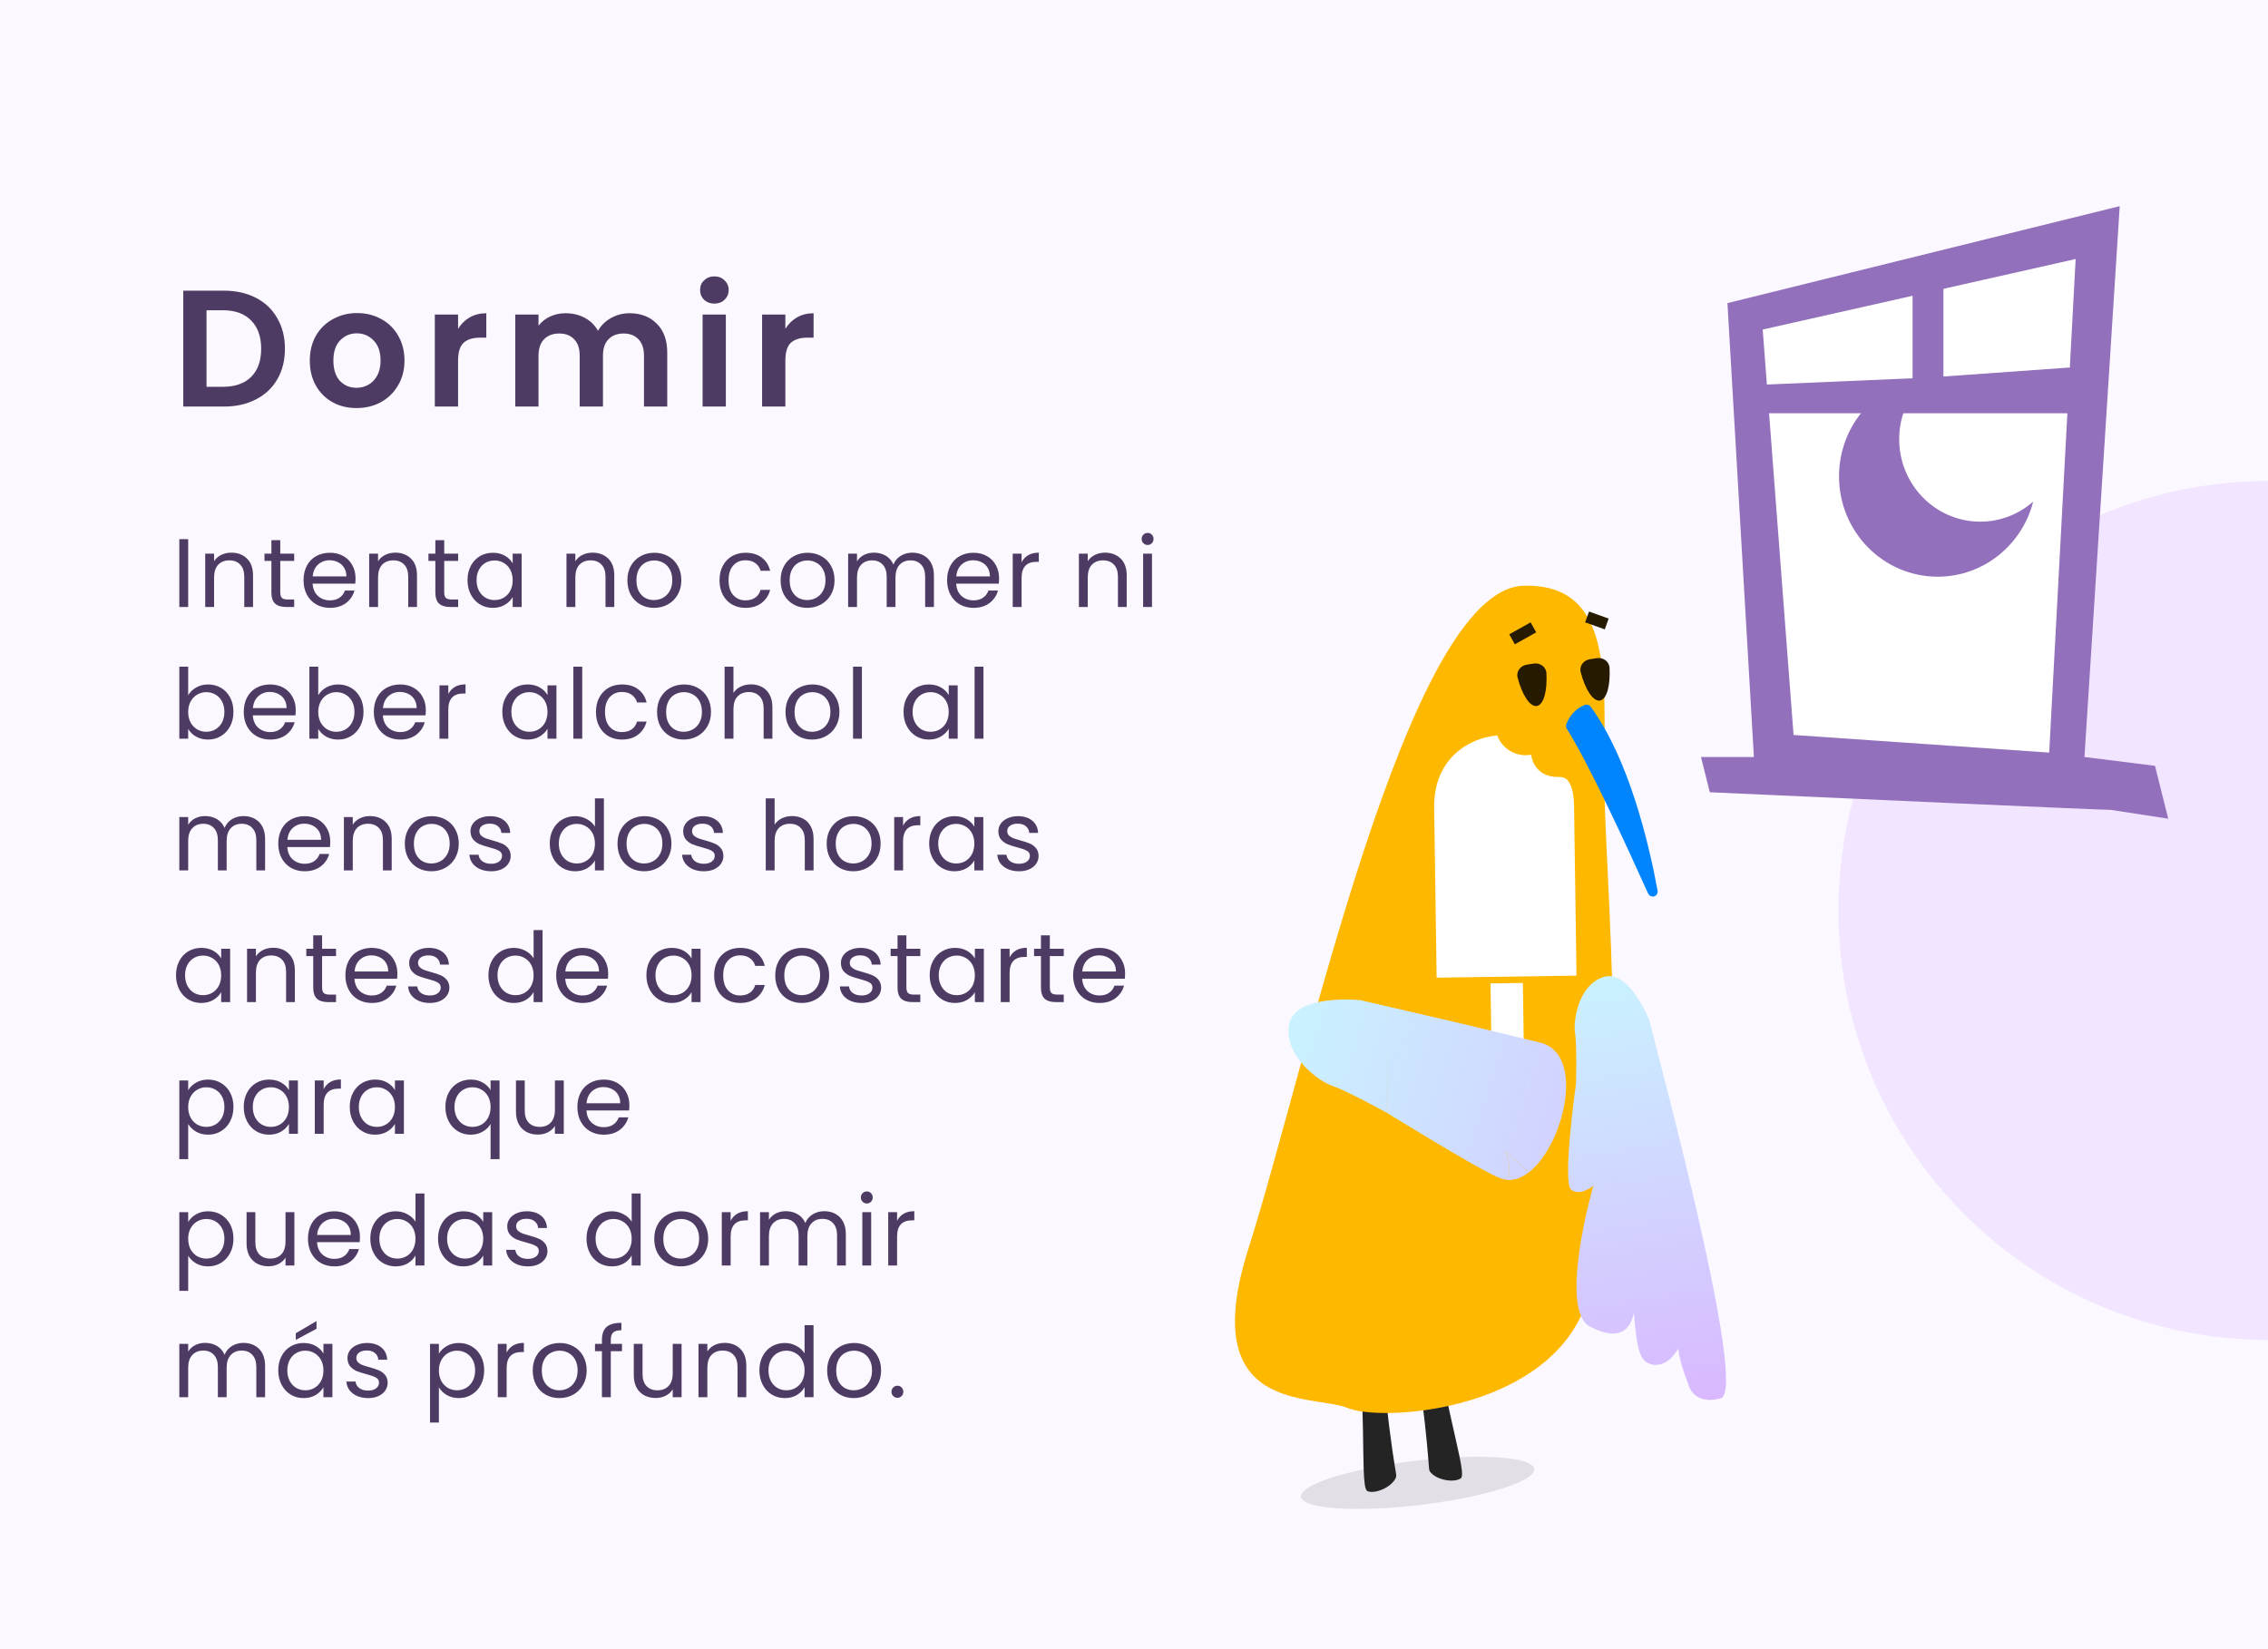 <?xml version="1.0" encoding="UTF-8"?> <svg xmlns="http://www.w3.org/2000/svg" width="396" height="288" viewBox="0 0 396 288" fill="none"><g clip-path="url(#clip0_3601_33673)"><rect width="396" height="288" fill="white"></rect><g clip-path="url(#clip1_3601_33673)"><rect width="396" height="288" fill="white"></rect><rect width="396" height="288" fill="#D9B8FF" fill-opacity="0.1"></rect><circle opacity="0.3" cx="396" cy="159" r="75" fill="#D9B8FF"></circle><path d="M39.077 50.758C41.204 50.758 43.069 51.174 44.674 52.005C46.298 52.836 47.545 54.025 48.415 55.572C49.304 57.099 49.749 58.878 49.749 60.908C49.749 62.938 49.304 64.717 48.415 66.244C47.545 67.752 46.298 68.922 44.674 69.753C43.069 70.584 41.204 71 39.077 71H32.001V50.758H39.077ZM38.932 67.549C41.059 67.549 42.702 66.969 43.862 65.809C45.022 64.649 45.602 63.015 45.602 60.908C45.602 58.801 45.022 57.157 43.862 55.978C42.702 54.779 41.059 54.18 38.932 54.18H36.061V67.549H38.932ZM62.242 71.261C60.695 71.261 59.303 70.923 58.066 70.246C56.829 69.55 55.852 68.574 55.137 67.317C54.441 66.06 54.093 64.61 54.093 62.967C54.093 61.324 54.451 59.874 55.166 58.617C55.901 57.36 56.896 56.394 58.153 55.717C59.41 55.021 60.811 54.673 62.358 54.673C63.905 54.673 65.306 55.021 66.563 55.717C67.82 56.394 68.806 57.36 69.521 58.617C70.256 59.874 70.623 61.324 70.623 62.967C70.623 64.61 70.246 66.06 69.492 67.317C68.757 68.574 67.752 69.55 66.476 70.246C65.219 70.923 63.808 71.261 62.242 71.261ZM62.242 67.723C62.977 67.723 63.663 67.549 64.301 67.201C64.958 66.834 65.48 66.292 65.867 65.577C66.254 64.862 66.447 63.992 66.447 62.967C66.447 61.44 66.041 60.27 65.229 59.458C64.436 58.627 63.46 58.211 62.3 58.211C61.14 58.211 60.164 58.627 59.371 59.458C58.598 60.27 58.211 61.44 58.211 62.967C58.211 64.494 58.588 65.674 59.342 66.505C60.115 67.317 61.082 67.723 62.242 67.723ZM79.981 57.428C80.503 56.577 81.18 55.91 82.011 55.427C82.862 54.944 83.829 54.702 84.911 54.702V58.965H83.838C82.562 58.965 81.596 59.265 80.938 59.864C80.3 60.463 79.981 61.507 79.981 62.996V71H75.921V54.934H79.981V57.428ZM109.918 54.702C111.89 54.702 113.475 55.311 114.674 56.529C115.892 57.728 116.501 59.41 116.501 61.575V71H112.441V62.126C112.441 60.869 112.122 59.912 111.484 59.255C110.846 58.578 109.976 58.24 108.874 58.24C107.772 58.24 106.892 58.578 106.235 59.255C105.597 59.912 105.278 60.869 105.278 62.126V71H101.218V62.126C101.218 60.869 100.899 59.912 100.261 59.255C99.623 58.578 98.753 58.24 97.651 58.24C96.529 58.24 95.64 58.578 94.983 59.255C94.345 59.912 94.026 60.869 94.026 62.126V71H89.966V54.934H94.026V56.877C94.548 56.2 95.215 55.669 96.027 55.282C96.858 54.895 97.767 54.702 98.753 54.702C100.01 54.702 101.131 54.973 102.117 55.514C103.103 56.036 103.867 56.79 104.408 57.776C104.93 56.848 105.684 56.104 106.67 55.543C107.675 54.982 108.758 54.702 109.918 54.702ZM124.733 53.02C124.017 53.02 123.418 52.798 122.935 52.353C122.471 51.889 122.239 51.319 122.239 50.642C122.239 49.965 122.471 49.405 122.935 48.96C123.418 48.496 124.017 48.264 124.733 48.264C125.448 48.264 126.038 48.496 126.502 48.96C126.985 49.405 127.227 49.965 127.227 50.642C127.227 51.319 126.985 51.889 126.502 52.353C126.038 52.798 125.448 53.02 124.733 53.02ZM126.734 54.934V71H122.674V54.934H126.734ZM137.125 57.428C137.647 56.577 138.324 55.91 139.155 55.427C140.006 54.944 140.972 54.702 142.055 54.702V58.965H140.982C139.706 58.965 138.739 59.265 138.082 59.864C137.444 60.463 137.125 61.507 137.125 62.996V71H133.065V54.934H137.125V57.428Z" fill="#4D3B63"></path><path d="M32.856 94.151V106H31.309V94.151H32.856ZM40.372 96.514C41.505 96.514 42.423 96.86 43.126 97.551C43.828 98.231 44.18 99.217 44.18 100.509V106H42.65V100.73C42.65 99.801 42.417 99.092 41.953 98.605C41.488 98.106 40.853 97.857 40.049 97.857C39.233 97.857 38.581 98.112 38.094 98.622C37.618 99.132 37.38 99.874 37.38 100.849V106H35.833V96.684H37.38V98.01C37.686 97.534 38.099 97.166 38.621 96.905C39.153 96.644 39.737 96.514 40.372 96.514ZM48.934 97.959V103.45C48.934 103.903 49.03 104.226 49.223 104.419C49.415 104.6 49.75 104.691 50.226 104.691H51.365V106H49.971C49.109 106 48.463 105.802 48.033 105.405C47.602 105.008 47.387 104.357 47.387 103.45V97.959H46.18V96.684H47.387V94.338H48.934V96.684H51.365V97.959H48.934ZM62.079 100.985C62.079 101.28 62.062 101.591 62.028 101.92H54.582C54.639 102.838 54.95 103.558 55.517 104.079C56.095 104.589 56.792 104.844 57.608 104.844C58.277 104.844 58.832 104.691 59.274 104.385C59.727 104.068 60.045 103.648 60.226 103.127H61.892C61.643 104.022 61.144 104.753 60.396 105.32C59.648 105.875 58.719 106.153 57.608 106.153C56.724 106.153 55.931 105.955 55.228 105.558C54.537 105.161 53.993 104.6 53.596 103.875C53.199 103.138 53.001 102.288 53.001 101.325C53.001 100.362 53.194 99.517 53.579 98.792C53.964 98.067 54.503 97.511 55.194 97.126C55.897 96.729 56.701 96.531 57.608 96.531C58.492 96.531 59.274 96.724 59.954 97.109C60.634 97.494 61.155 98.027 61.518 98.707C61.892 99.376 62.079 100.135 62.079 100.985ZM60.481 100.662C60.481 100.073 60.351 99.568 60.09 99.149C59.829 98.718 59.472 98.395 59.019 98.18C58.577 97.953 58.084 97.84 57.54 97.84C56.758 97.84 56.089 98.089 55.534 98.588C54.99 99.087 54.678 99.778 54.599 100.662H60.481ZM69 96.514C70.133 96.514 71.051 96.86 71.754 97.551C72.457 98.231 72.808 99.217 72.808 100.509V106H71.278V100.73C71.278 99.801 71.046 99.092 70.581 98.605C70.116 98.106 69.482 97.857 68.677 97.857C67.861 97.857 67.209 98.112 66.722 98.622C66.246 99.132 66.008 99.874 66.008 100.849V106H64.461V96.684H66.008V98.01C66.314 97.534 66.728 97.166 67.249 96.905C67.782 96.644 68.365 96.514 69 96.514ZM77.562 97.959V103.45C77.562 103.903 77.658 104.226 77.851 104.419C78.044 104.6 78.378 104.691 78.854 104.691H79.993V106H78.599C77.738 106 77.092 105.802 76.661 105.405C76.23 105.008 76.015 104.357 76.015 103.45V97.959H74.808V96.684H76.015V94.338H77.562V96.684H79.993V97.959H77.562ZM81.629 101.308C81.629 100.356 81.822 99.523 82.207 98.809C82.593 98.084 83.12 97.523 83.788 97.126C84.468 96.729 85.222 96.531 86.049 96.531C86.865 96.531 87.574 96.707 88.174 97.058C88.775 97.409 89.223 97.851 89.517 98.384V96.684H91.081V106H89.517V104.266C89.211 104.81 88.752 105.263 88.14 105.626C87.54 105.977 86.837 106.153 86.032 106.153C85.205 106.153 84.457 105.949 83.788 105.541C83.12 105.133 82.593 104.561 82.207 103.824C81.822 103.087 81.629 102.249 81.629 101.308ZM89.517 101.325C89.517 100.622 89.376 100.01 89.092 99.489C88.809 98.968 88.424 98.571 87.936 98.299C87.46 98.016 86.933 97.874 86.355 97.874C85.777 97.874 85.25 98.01 84.774 98.282C84.298 98.554 83.919 98.951 83.635 99.472C83.352 99.993 83.21 100.605 83.21 101.308C83.21 102.022 83.352 102.645 83.635 103.178C83.919 103.699 84.298 104.102 84.774 104.385C85.25 104.657 85.777 104.793 86.355 104.793C86.933 104.793 87.46 104.657 87.936 104.385C88.424 104.102 88.809 103.699 89.092 103.178C89.376 102.645 89.517 102.028 89.517 101.325ZM103.447 96.514C104.58 96.514 105.498 96.86 106.201 97.551C106.904 98.231 107.255 99.217 107.255 100.509V106H105.725V100.73C105.725 99.801 105.493 99.092 105.028 98.605C104.563 98.106 103.929 97.857 103.124 97.857C102.308 97.857 101.656 98.112 101.169 98.622C100.693 99.132 100.455 99.874 100.455 100.849V106H98.908V96.684H100.455V98.01C100.761 97.534 101.175 97.166 101.696 96.905C102.229 96.644 102.812 96.514 103.447 96.514ZM114.185 106.153C113.312 106.153 112.519 105.955 111.805 105.558C111.102 105.161 110.547 104.6 110.139 103.875C109.742 103.138 109.544 102.288 109.544 101.325C109.544 100.373 109.748 99.534 110.156 98.809C110.575 98.072 111.142 97.511 111.856 97.126C112.57 96.729 113.369 96.531 114.253 96.531C115.137 96.531 115.936 96.729 116.65 97.126C117.364 97.511 117.925 98.067 118.333 98.792C118.752 99.517 118.962 100.362 118.962 101.325C118.962 102.288 118.747 103.138 118.316 103.875C117.897 104.6 117.324 105.161 116.599 105.558C115.874 105.955 115.069 106.153 114.185 106.153ZM114.185 104.793C114.74 104.793 115.262 104.663 115.749 104.402C116.236 104.141 116.627 103.75 116.922 103.229C117.228 102.708 117.381 102.073 117.381 101.325C117.381 100.577 117.234 99.942 116.939 99.421C116.644 98.9 116.259 98.514 115.783 98.265C115.307 98.004 114.791 97.874 114.236 97.874C113.669 97.874 113.148 98.004 112.672 98.265C112.207 98.514 111.833 98.9 111.55 99.421C111.267 99.942 111.125 100.577 111.125 101.325C111.125 102.084 111.261 102.725 111.533 103.246C111.816 103.767 112.19 104.158 112.655 104.419C113.12 104.668 113.63 104.793 114.185 104.793ZM125.63 101.325C125.63 100.362 125.823 99.523 126.208 98.809C126.594 98.084 127.126 97.523 127.806 97.126C128.498 96.729 129.285 96.531 130.169 96.531C131.314 96.531 132.255 96.809 132.991 97.364C133.739 97.919 134.232 98.69 134.47 99.676H132.804C132.646 99.109 132.334 98.662 131.869 98.333C131.416 98.004 130.849 97.84 130.169 97.84C129.285 97.84 128.571 98.146 128.027 98.758C127.483 99.359 127.211 100.214 127.211 101.325C127.211 102.447 127.483 103.314 128.027 103.926C128.571 104.538 129.285 104.844 130.169 104.844C130.849 104.844 131.416 104.685 131.869 104.368C132.323 104.051 132.634 103.597 132.804 103.008H134.47C134.221 103.96 133.722 104.725 132.974 105.303C132.226 105.87 131.291 106.153 130.169 106.153C129.285 106.153 128.498 105.955 127.806 105.558C127.126 105.161 126.594 104.6 126.208 103.875C125.823 103.15 125.63 102.3 125.63 101.325ZM140.937 106.153C140.065 106.153 139.271 105.955 138.557 105.558C137.855 105.161 137.299 104.6 136.891 103.875C136.495 103.138 136.296 102.288 136.296 101.325C136.296 100.373 136.5 99.534 136.908 98.809C137.328 98.072 137.894 97.511 138.608 97.126C139.322 96.729 140.121 96.531 141.005 96.531C141.889 96.531 142.688 96.729 143.402 97.126C144.116 97.511 144.677 98.067 145.085 98.792C145.505 99.517 145.714 100.362 145.714 101.325C145.714 102.288 145.499 103.138 145.068 103.875C144.649 104.6 144.077 105.161 143.351 105.558C142.626 105.955 141.821 106.153 140.937 106.153ZM140.937 104.793C141.493 104.793 142.014 104.663 142.501 104.402C142.989 104.141 143.38 103.75 143.674 103.229C143.98 102.708 144.133 102.073 144.133 101.325C144.133 100.577 143.986 99.942 143.691 99.421C143.397 98.9 143.011 98.514 142.535 98.265C142.059 98.004 141.544 97.874 140.988 97.874C140.422 97.874 139.9 98.004 139.424 98.265C138.96 98.514 138.586 98.9 138.302 99.421C138.019 99.942 137.877 100.577 137.877 101.325C137.877 102.084 138.013 102.725 138.285 103.246C138.569 103.767 138.943 104.158 139.407 104.419C139.872 104.668 140.382 104.793 140.937 104.793ZM159.291 96.514C160.017 96.514 160.663 96.667 161.229 96.973C161.796 97.268 162.244 97.715 162.572 98.316C162.901 98.917 163.065 99.648 163.065 100.509V106H161.535V100.73C161.535 99.801 161.303 99.092 160.838 98.605C160.385 98.106 159.767 97.857 158.985 97.857C158.181 97.857 157.54 98.118 157.064 98.639C156.588 99.149 156.35 99.891 156.35 100.866V106H154.82V100.73C154.82 99.801 154.588 99.092 154.123 98.605C153.67 98.106 153.052 97.857 152.27 97.857C151.466 97.857 150.825 98.118 150.349 98.639C149.873 99.149 149.635 99.891 149.635 100.866V106H148.088V96.684H149.635V98.027C149.941 97.54 150.349 97.166 150.859 96.905C151.381 96.644 151.953 96.514 152.576 96.514C153.358 96.514 154.05 96.69 154.65 97.041C155.251 97.392 155.699 97.908 155.993 98.588C156.254 97.931 156.685 97.421 157.285 97.058C157.886 96.695 158.555 96.514 159.291 96.514ZM174.443 100.985C174.443 101.28 174.426 101.591 174.392 101.92H166.946C167.003 102.838 167.314 103.558 167.881 104.079C168.459 104.589 169.156 104.844 169.972 104.844C170.641 104.844 171.196 104.691 171.638 104.385C172.091 104.068 172.409 103.648 172.59 103.127H174.256C174.007 104.022 173.508 104.753 172.76 105.32C172.012 105.875 171.083 106.153 169.972 106.153C169.088 106.153 168.295 105.955 167.592 105.558C166.901 105.161 166.357 104.6 165.96 103.875C165.563 103.138 165.365 102.288 165.365 101.325C165.365 100.362 165.558 99.517 165.943 98.792C166.328 98.067 166.867 97.511 167.558 97.126C168.261 96.729 169.065 96.531 169.972 96.531C170.856 96.531 171.638 96.724 172.318 97.109C172.998 97.494 173.519 98.027 173.882 98.707C174.256 99.376 174.443 100.135 174.443 100.985ZM172.845 100.662C172.845 100.073 172.715 99.568 172.454 99.149C172.193 98.718 171.836 98.395 171.383 98.18C170.941 97.953 170.448 97.84 169.904 97.84C169.122 97.84 168.453 98.089 167.898 98.588C167.354 99.087 167.042 99.778 166.963 100.662H172.845ZM178.372 98.197C178.644 97.664 179.029 97.251 179.528 96.956C180.038 96.661 180.656 96.514 181.381 96.514V98.112H180.973C179.239 98.112 178.372 99.053 178.372 100.934V106H176.825V96.684H178.372V98.197ZM192.918 96.514C194.051 96.514 194.969 96.86 195.672 97.551C196.375 98.231 196.726 99.217 196.726 100.509V106H195.196V100.73C195.196 99.801 194.964 99.092 194.499 98.605C194.034 98.106 193.4 97.857 192.595 97.857C191.779 97.857 191.127 98.112 190.64 98.622C190.164 99.132 189.926 99.874 189.926 100.849V106H188.379V96.684H189.926V98.01C190.232 97.534 190.646 97.166 191.167 96.905C191.7 96.644 192.283 96.514 192.918 96.514ZM200.392 95.171C200.097 95.171 199.848 95.069 199.644 94.865C199.44 94.661 199.338 94.412 199.338 94.117C199.338 93.822 199.44 93.573 199.644 93.369C199.848 93.165 200.097 93.063 200.392 93.063C200.675 93.063 200.913 93.165 201.106 93.369C201.31 93.573 201.412 93.822 201.412 94.117C201.412 94.412 201.31 94.661 201.106 94.865C200.913 95.069 200.675 95.171 200.392 95.171ZM201.14 96.684V106H199.593V96.684H201.14ZM32.856 121.418C33.173 120.863 33.638 120.409 34.25 120.058C34.862 119.707 35.559 119.531 36.341 119.531C37.18 119.531 37.933 119.729 38.602 120.126C39.271 120.523 39.798 121.084 40.183 121.809C40.568 122.523 40.761 123.356 40.761 124.308C40.761 125.249 40.568 126.087 40.183 126.824C39.798 127.561 39.265 128.133 38.585 128.541C37.916 128.949 37.168 129.153 36.341 129.153C35.536 129.153 34.828 128.977 34.216 128.626C33.615 128.275 33.162 127.827 32.856 127.283V129H31.309V116.42H32.856V121.418ZM39.18 124.308C39.18 123.605 39.038 122.993 38.755 122.472C38.472 121.951 38.086 121.554 37.599 121.282C37.123 121.01 36.596 120.874 36.018 120.874C35.451 120.874 34.924 121.016 34.437 121.299C33.961 121.571 33.576 121.973 33.281 122.506C32.998 123.027 32.856 123.634 32.856 124.325C32.856 125.028 32.998 125.645 33.281 126.178C33.576 126.699 33.961 127.102 34.437 127.385C34.924 127.657 35.451 127.793 36.018 127.793C36.596 127.793 37.123 127.657 37.599 127.385C38.086 127.102 38.472 126.699 38.755 126.178C39.038 125.645 39.18 125.022 39.18 124.308ZM51.637 123.985C51.637 124.28 51.62 124.591 51.586 124.92H44.14C44.197 125.838 44.509 126.558 45.075 127.079C45.653 127.589 46.35 127.844 47.166 127.844C47.835 127.844 48.39 127.691 48.832 127.385C49.286 127.068 49.603 126.648 49.784 126.127H51.45C51.201 127.022 50.702 127.753 49.954 128.32C49.206 128.875 48.277 129.153 47.166 129.153C46.282 129.153 45.489 128.955 44.786 128.558C44.095 128.161 43.551 127.6 43.154 126.875C42.758 126.138 42.559 125.288 42.559 124.325C42.559 123.362 42.752 122.517 43.137 121.792C43.523 121.067 44.061 120.511 44.752 120.126C45.455 119.729 46.26 119.531 47.166 119.531C48.05 119.531 48.832 119.724 49.512 120.109C50.192 120.494 50.714 121.027 51.076 121.707C51.45 122.376 51.637 123.135 51.637 123.985ZM50.039 123.662C50.039 123.073 49.909 122.568 49.648 122.149C49.388 121.718 49.031 121.395 48.577 121.18C48.135 120.953 47.642 120.84 47.098 120.84C46.316 120.84 45.648 121.089 45.092 121.588C44.548 122.087 44.237 122.778 44.157 123.662H50.039ZM55.566 121.418C55.884 120.863 56.348 120.409 56.96 120.058C57.572 119.707 58.269 119.531 59.051 119.531C59.89 119.531 60.644 119.729 61.312 120.126C61.981 120.523 62.508 121.084 62.893 121.809C63.279 122.523 63.471 123.356 63.471 124.308C63.471 125.249 63.279 126.087 62.893 126.824C62.508 127.561 61.975 128.133 61.295 128.541C60.627 128.949 59.879 129.153 59.051 129.153C58.247 129.153 57.538 128.977 56.926 128.626C56.326 128.275 55.872 127.827 55.566 127.283V129H54.019V116.42H55.566V121.418ZM61.89 124.308C61.89 123.605 61.749 122.993 61.465 122.472C61.182 121.951 60.797 121.554 60.309 121.282C59.833 121.01 59.306 120.874 58.728 120.874C58.162 120.874 57.635 121.016 57.147 121.299C56.671 121.571 56.286 121.973 55.991 122.506C55.708 123.027 55.566 123.634 55.566 124.325C55.566 125.028 55.708 125.645 55.991 126.178C56.286 126.699 56.671 127.102 57.147 127.385C57.635 127.657 58.162 127.793 58.728 127.793C59.306 127.793 59.833 127.657 60.309 127.385C60.797 127.102 61.182 126.699 61.465 126.178C61.749 125.645 61.89 125.022 61.89 124.308ZM74.348 123.985C74.348 124.28 74.331 124.591 74.297 124.92H66.851C66.907 125.838 67.219 126.558 67.786 127.079C68.364 127.589 69.061 127.844 69.877 127.844C70.545 127.844 71.101 127.691 71.543 127.385C71.996 127.068 72.313 126.648 72.495 126.127H74.161C73.911 127.022 73.413 127.753 72.665 128.32C71.917 128.875 70.987 129.153 69.877 129.153C68.993 129.153 68.199 128.955 67.497 128.558C66.805 128.161 66.261 127.6 65.865 126.875C65.468 126.138 65.27 125.288 65.27 124.325C65.27 123.362 65.462 122.517 65.848 121.792C66.233 121.067 66.771 120.511 67.463 120.126C68.165 119.729 68.97 119.531 69.877 119.531C70.761 119.531 71.543 119.724 72.223 120.109C72.903 120.494 73.424 121.027 73.787 121.707C74.161 122.376 74.348 123.135 74.348 123.985ZM72.75 123.662C72.75 123.073 72.619 122.568 72.359 122.149C72.098 121.718 71.741 121.395 71.288 121.18C70.846 120.953 70.353 120.84 69.809 120.84C69.027 120.84 68.358 121.089 67.803 121.588C67.259 122.087 66.947 122.778 66.868 123.662H72.75ZM78.276 121.197C78.549 120.664 78.934 120.251 79.433 119.956C79.942 119.661 80.56 119.514 81.285 119.514V121.112H80.877C79.144 121.112 78.276 122.053 78.276 123.934V129H76.73V119.684H78.276V121.197ZM87.706 124.308C87.706 123.356 87.898 122.523 88.284 121.809C88.669 121.084 89.196 120.523 89.865 120.126C90.545 119.729 91.298 119.531 92.126 119.531C92.942 119.531 93.65 119.707 94.251 120.058C94.851 120.409 95.299 120.851 95.594 121.384V119.684H97.158V129H95.594V127.266C95.288 127.81 94.829 128.263 94.217 128.626C93.616 128.977 92.913 129.153 92.109 129.153C91.281 129.153 90.533 128.949 89.865 128.541C89.196 128.133 88.669 127.561 88.284 126.824C87.898 126.087 87.706 125.249 87.706 124.308ZM95.594 124.325C95.594 123.622 95.452 123.01 95.169 122.489C94.885 121.968 94.5 121.571 94.013 121.299C93.537 121.016 93.01 120.874 92.432 120.874C91.854 120.874 91.327 121.01 90.851 121.282C90.375 121.554 89.995 121.951 89.712 122.472C89.428 122.993 89.287 123.605 89.287 124.308C89.287 125.022 89.428 125.645 89.712 126.178C89.995 126.699 90.375 127.102 90.851 127.385C91.327 127.657 91.854 127.793 92.432 127.793C93.01 127.793 93.537 127.657 94.013 127.385C94.5 127.102 94.885 126.699 95.169 126.178C95.452 125.645 95.594 125.028 95.594 124.325ZM101.659 116.42V129H100.112V116.42H101.659ZM104.057 124.325C104.057 123.362 104.25 122.523 104.635 121.809C105.021 121.084 105.553 120.523 106.233 120.126C106.925 119.729 107.712 119.531 108.596 119.531C109.741 119.531 110.682 119.809 111.418 120.364C112.166 120.919 112.659 121.69 112.897 122.676H111.231C111.073 122.109 110.761 121.662 110.296 121.333C109.843 121.004 109.276 120.84 108.596 120.84C107.712 120.84 106.998 121.146 106.454 121.758C105.91 122.359 105.638 123.214 105.638 124.325C105.638 125.447 105.91 126.314 106.454 126.926C106.998 127.538 107.712 127.844 108.596 127.844C109.276 127.844 109.843 127.685 110.296 127.368C110.75 127.051 111.061 126.597 111.231 126.008H112.897C112.648 126.96 112.149 127.725 111.401 128.303C110.653 128.87 109.718 129.153 108.596 129.153C107.712 129.153 106.925 128.955 106.233 128.558C105.553 128.161 105.021 127.6 104.635 126.875C104.25 126.15 104.057 125.3 104.057 124.325ZM119.365 129.153C118.492 129.153 117.699 128.955 116.985 128.558C116.282 128.161 115.727 127.6 115.319 126.875C114.922 126.138 114.724 125.288 114.724 124.325C114.724 123.373 114.928 122.534 115.336 121.809C115.755 121.072 116.322 120.511 117.036 120.126C117.75 119.729 118.549 119.531 119.433 119.531C120.317 119.531 121.116 119.729 121.83 120.126C122.544 120.511 123.105 121.067 123.513 121.792C123.932 122.517 124.142 123.362 124.142 124.325C124.142 125.288 123.926 126.138 123.496 126.875C123.076 127.6 122.504 128.161 121.779 128.558C121.053 128.955 120.249 129.153 119.365 129.153ZM119.365 127.793C119.92 127.793 120.441 127.663 120.929 127.402C121.416 127.141 121.807 126.75 122.102 126.229C122.408 125.708 122.561 125.073 122.561 124.325C122.561 123.577 122.413 122.942 122.119 122.421C121.824 121.9 121.439 121.514 120.963 121.265C120.487 121.004 119.971 120.874 119.416 120.874C118.849 120.874 118.328 121.004 117.852 121.265C117.387 121.514 117.013 121.9 116.73 122.421C116.446 122.942 116.305 123.577 116.305 124.325C116.305 125.084 116.441 125.725 116.713 126.246C116.996 126.767 117.37 127.158 117.835 127.419C118.299 127.668 118.809 127.793 119.365 127.793ZM131.14 119.514C131.842 119.514 132.477 119.667 133.044 119.973C133.61 120.268 134.052 120.715 134.37 121.316C134.698 121.917 134.863 122.648 134.863 123.509V129H133.333V123.73C133.333 122.801 133.1 122.092 132.636 121.605C132.171 121.106 131.536 120.857 130.732 120.857C129.916 120.857 129.264 121.112 128.777 121.622C128.301 122.132 128.063 122.874 128.063 123.849V129H126.516V116.42H128.063V121.01C128.369 120.534 128.788 120.166 129.321 119.905C129.865 119.644 130.471 119.514 131.14 119.514ZM141.793 129.153C140.92 129.153 140.127 128.955 139.413 128.558C138.71 128.161 138.155 127.6 137.747 126.875C137.35 126.138 137.152 125.288 137.152 124.325C137.152 123.373 137.356 122.534 137.764 121.809C138.183 121.072 138.75 120.511 139.464 120.126C140.178 119.729 140.977 119.531 141.861 119.531C142.745 119.531 143.544 119.729 144.258 120.126C144.972 120.511 145.533 121.067 145.941 121.792C146.36 122.517 146.57 123.362 146.57 124.325C146.57 125.288 146.354 126.138 145.924 126.875C145.504 127.6 144.932 128.161 144.207 128.558C143.481 128.955 142.677 129.153 141.793 129.153ZM141.793 127.793C142.348 127.793 142.869 127.663 143.357 127.402C143.844 127.141 144.235 126.75 144.53 126.229C144.836 125.708 144.989 125.073 144.989 124.325C144.989 123.577 144.841 122.942 144.547 122.421C144.252 121.9 143.867 121.514 143.391 121.265C142.915 121.004 142.399 120.874 141.844 120.874C141.277 120.874 140.756 121.004 140.28 121.265C139.815 121.514 139.441 121.9 139.158 122.421C138.874 122.942 138.733 123.577 138.733 124.325C138.733 125.084 138.869 125.725 139.141 126.246C139.424 126.767 139.798 127.158 140.263 127.419C140.727 127.668 141.237 127.793 141.793 127.793ZM150.491 116.42V129H148.944V116.42H150.491ZM157.762 124.308C157.762 123.356 157.954 122.523 158.34 121.809C158.725 121.084 159.252 120.523 159.921 120.126C160.601 119.729 161.354 119.531 162.182 119.531C162.998 119.531 163.706 119.707 164.307 120.058C164.907 120.409 165.355 120.851 165.65 121.384V119.684H167.214V129H165.65V127.266C165.344 127.81 164.885 128.263 164.273 128.626C163.672 128.977 162.969 129.153 162.165 129.153C161.337 129.153 160.589 128.949 159.921 128.541C159.252 128.133 158.725 127.561 158.34 126.824C157.954 126.087 157.762 125.249 157.762 124.308ZM165.65 124.325C165.65 123.622 165.508 123.01 165.225 122.489C164.941 121.968 164.556 121.571 164.069 121.299C163.593 121.016 163.066 120.874 162.488 120.874C161.91 120.874 161.383 121.01 160.907 121.282C160.431 121.554 160.051 121.951 159.768 122.472C159.484 122.993 159.343 123.605 159.343 124.308C159.343 125.022 159.484 125.645 159.768 126.178C160.051 126.699 160.431 127.102 160.907 127.385C161.383 127.657 161.91 127.793 162.488 127.793C163.066 127.793 163.593 127.657 164.069 127.385C164.556 127.102 164.941 126.699 165.225 126.178C165.508 125.645 165.65 125.028 165.65 124.325ZM171.715 116.42V129H170.168V116.42H171.715ZM42.512 142.514C43.237 142.514 43.883 142.667 44.45 142.973C45.017 143.268 45.464 143.715 45.793 144.316C46.122 144.917 46.286 145.648 46.286 146.509V152H44.756V146.73C44.756 145.801 44.524 145.092 44.059 144.605C43.606 144.106 42.988 143.857 42.206 143.857C41.401 143.857 40.761 144.118 40.285 144.639C39.809 145.149 39.571 145.891 39.571 146.866V152H38.041V146.73C38.041 145.801 37.809 145.092 37.344 144.605C36.891 144.106 36.273 143.857 35.491 143.857C34.686 143.857 34.046 144.118 33.57 144.639C33.094 145.149 32.856 145.891 32.856 146.866V152H31.309V142.684H32.856V144.027C33.162 143.54 33.57 143.166 34.08 142.905C34.601 142.644 35.174 142.514 35.797 142.514C36.579 142.514 37.27 142.69 37.871 143.041C38.472 143.392 38.919 143.908 39.214 144.588C39.475 143.931 39.905 143.421 40.506 143.058C41.107 142.695 41.775 142.514 42.512 142.514ZM57.664 146.985C57.664 147.28 57.647 147.591 57.613 147.92H50.167C50.223 148.838 50.535 149.558 51.102 150.079C51.68 150.589 52.377 150.844 53.193 150.844C53.861 150.844 54.417 150.691 54.859 150.385C55.312 150.068 55.629 149.648 55.811 149.127H57.477C57.227 150.022 56.729 150.753 55.981 151.32C55.233 151.875 54.303 152.153 53.193 152.153C52.309 152.153 51.515 151.955 50.813 151.558C50.121 151.161 49.577 150.6 49.181 149.875C48.784 149.138 48.586 148.288 48.586 147.325C48.586 146.362 48.778 145.517 49.164 144.792C49.549 144.067 50.087 143.511 50.779 143.126C51.481 142.729 52.286 142.531 53.193 142.531C54.077 142.531 54.859 142.724 55.539 143.109C56.219 143.494 56.74 144.027 57.103 144.707C57.477 145.376 57.664 146.135 57.664 146.985ZM56.066 146.662C56.066 146.073 55.935 145.568 55.675 145.149C55.414 144.718 55.057 144.395 54.604 144.18C54.162 143.953 53.669 143.84 53.125 143.84C52.343 143.84 51.674 144.089 51.119 144.588C50.575 145.087 50.263 145.778 50.184 146.662H56.066ZM64.585 142.514C65.718 142.514 66.636 142.86 67.339 143.551C68.041 144.231 68.393 145.217 68.393 146.509V152H66.863V146.73C66.863 145.801 66.63 145.092 66.166 144.605C65.701 144.106 65.066 143.857 64.262 143.857C63.446 143.857 62.794 144.112 62.307 144.622C61.831 145.132 61.593 145.874 61.593 146.849V152H60.046V142.684H61.593V144.01C61.899 143.534 62.312 143.166 62.834 142.905C63.366 142.644 63.95 142.514 64.585 142.514ZM75.323 152.153C74.45 152.153 73.657 151.955 72.943 151.558C72.24 151.161 71.685 150.6 71.277 149.875C70.88 149.138 70.682 148.288 70.682 147.325C70.682 146.373 70.886 145.534 71.294 144.809C71.713 144.072 72.28 143.511 72.994 143.126C73.708 142.729 74.507 142.531 75.391 142.531C76.275 142.531 77.074 142.729 77.788 143.126C78.502 143.511 79.063 144.067 79.471 144.792C79.89 145.517 80.1 146.362 80.1 147.325C80.1 148.288 79.884 149.138 79.454 149.875C79.034 150.6 78.462 151.161 77.737 151.558C77.011 151.955 76.207 152.153 75.323 152.153ZM75.323 150.793C75.878 150.793 76.399 150.663 76.887 150.402C77.374 150.141 77.765 149.75 78.06 149.229C78.366 148.708 78.519 148.073 78.519 147.325C78.519 146.577 78.371 145.942 78.077 145.421C77.782 144.9 77.397 144.514 76.921 144.265C76.445 144.004 75.929 143.874 75.374 143.874C74.807 143.874 74.286 144.004 73.81 144.265C73.345 144.514 72.971 144.9 72.688 145.421C72.404 145.942 72.263 146.577 72.263 147.325C72.263 148.084 72.399 148.725 72.671 149.246C72.954 149.767 73.328 150.158 73.793 150.419C74.257 150.668 74.767 150.793 75.323 150.793ZM85.772 152.153C85.058 152.153 84.417 152.034 83.851 151.796C83.284 151.547 82.836 151.207 82.508 150.776C82.179 150.334 81.998 149.83 81.964 149.263H83.562C83.607 149.728 83.822 150.107 84.208 150.402C84.604 150.697 85.12 150.844 85.755 150.844C86.344 150.844 86.809 150.714 87.149 150.453C87.489 150.192 87.659 149.864 87.659 149.467C87.659 149.059 87.477 148.759 87.115 148.566C86.752 148.362 86.191 148.164 85.432 147.971C84.74 147.79 84.174 147.608 83.732 147.427C83.301 147.234 82.927 146.957 82.61 146.594C82.304 146.22 82.151 145.733 82.151 145.132C82.151 144.656 82.292 144.22 82.576 143.823C82.859 143.426 83.261 143.115 83.783 142.888C84.304 142.65 84.899 142.531 85.568 142.531C86.599 142.531 87.432 142.792 88.067 143.313C88.701 143.834 89.041 144.548 89.087 145.455H87.54C87.506 144.968 87.307 144.577 86.945 144.282C86.593 143.987 86.117 143.84 85.517 143.84C84.961 143.84 84.519 143.959 84.191 144.197C83.862 144.435 83.698 144.747 83.698 145.132C83.698 145.438 83.794 145.693 83.987 145.897C84.191 146.09 84.44 146.248 84.735 146.373C85.041 146.486 85.46 146.617 85.993 146.764C86.661 146.945 87.205 147.127 87.625 147.308C88.044 147.478 88.401 147.739 88.696 148.09C89.002 148.441 89.16 148.9 89.172 149.467C89.172 149.977 89.03 150.436 88.747 150.844C88.463 151.252 88.061 151.575 87.54 151.813C87.03 152.04 86.44 152.153 85.772 152.153ZM95.99 147.308C95.99 146.356 96.182 145.523 96.568 144.809C96.953 144.084 97.48 143.523 98.149 143.126C98.829 142.729 99.588 142.531 100.427 142.531C101.152 142.531 101.826 142.701 102.45 143.041C103.073 143.37 103.549 143.806 103.878 144.35V139.42H105.442V152H103.878V150.249C103.572 150.804 103.118 151.263 102.518 151.626C101.917 151.977 101.214 152.153 100.41 152.153C99.582 152.153 98.829 151.949 98.149 151.541C97.48 151.133 96.953 150.561 96.568 149.824C96.182 149.087 95.99 148.249 95.99 147.308ZM103.878 147.325C103.878 146.622 103.736 146.01 103.453 145.489C103.169 144.968 102.784 144.571 102.297 144.299C101.821 144.016 101.294 143.874 100.716 143.874C100.138 143.874 99.611 144.01 99.135 144.282C98.659 144.554 98.279 144.951 97.996 145.472C97.712 145.993 97.571 146.605 97.571 147.308C97.571 148.022 97.712 148.645 97.996 149.178C98.279 149.699 98.659 150.102 99.135 150.385C99.611 150.657 100.138 150.793 100.716 150.793C101.294 150.793 101.821 150.657 102.297 150.385C102.784 150.102 103.169 149.699 103.453 149.178C103.736 148.645 103.878 148.028 103.878 147.325ZM112.459 152.153C111.586 152.153 110.793 151.955 110.079 151.558C109.376 151.161 108.821 150.6 108.413 149.875C108.016 149.138 107.818 148.288 107.818 147.325C107.818 146.373 108.022 145.534 108.43 144.809C108.849 144.072 109.416 143.511 110.13 143.126C110.844 142.729 111.643 142.531 112.527 142.531C113.411 142.531 114.21 142.729 114.924 143.126C115.638 143.511 116.199 144.067 116.607 144.792C117.026 145.517 117.236 146.362 117.236 147.325C117.236 148.288 117.021 149.138 116.59 149.875C116.171 150.6 115.598 151.161 114.873 151.558C114.148 151.955 113.343 152.153 112.459 152.153ZM112.459 150.793C113.014 150.793 113.536 150.663 114.023 150.402C114.51 150.141 114.901 149.75 115.196 149.229C115.502 148.708 115.655 148.073 115.655 147.325C115.655 146.577 115.508 145.942 115.213 145.421C114.918 144.9 114.533 144.514 114.057 144.265C113.581 144.004 113.065 143.874 112.51 143.874C111.943 143.874 111.422 144.004 110.946 144.265C110.481 144.514 110.107 144.9 109.824 145.421C109.541 145.942 109.399 146.577 109.399 147.325C109.399 148.084 109.535 148.725 109.807 149.246C110.09 149.767 110.464 150.158 110.929 150.419C111.394 150.668 111.904 150.793 112.459 150.793ZM122.908 152.153C122.194 152.153 121.554 152.034 120.987 151.796C120.42 151.547 119.973 151.207 119.644 150.776C119.315 150.334 119.134 149.83 119.1 149.263H120.698C120.743 149.728 120.959 150.107 121.344 150.402C121.741 150.697 122.256 150.844 122.891 150.844C123.48 150.844 123.945 150.714 124.285 150.453C124.625 150.192 124.795 149.864 124.795 149.467C124.795 149.059 124.614 148.759 124.251 148.566C123.888 148.362 123.327 148.164 122.568 147.971C121.877 147.79 121.31 147.608 120.868 147.427C120.437 147.234 120.063 146.957 119.746 146.594C119.44 146.22 119.287 145.733 119.287 145.132C119.287 144.656 119.429 144.22 119.712 143.823C119.995 143.426 120.398 143.115 120.919 142.888C121.44 142.65 122.035 142.531 122.704 142.531C123.735 142.531 124.568 142.792 125.203 143.313C125.838 143.834 126.178 144.548 126.223 145.455H124.676C124.642 144.968 124.444 144.577 124.081 144.282C123.73 143.987 123.254 143.84 122.653 143.84C122.098 143.84 121.656 143.959 121.327 144.197C120.998 144.435 120.834 144.747 120.834 145.132C120.834 145.438 120.93 145.693 121.123 145.897C121.327 146.09 121.576 146.248 121.871 146.373C122.177 146.486 122.596 146.617 123.129 146.764C123.798 146.945 124.342 147.127 124.761 147.308C125.18 147.478 125.537 147.739 125.832 148.09C126.138 148.441 126.297 148.9 126.308 149.467C126.308 149.977 126.166 150.436 125.883 150.844C125.6 151.252 125.197 151.575 124.676 151.813C124.166 152.04 123.577 152.153 122.908 152.153ZM138.328 142.514C139.031 142.514 139.665 142.667 140.232 142.973C140.799 143.268 141.241 143.715 141.558 144.316C141.887 144.917 142.051 145.648 142.051 146.509V152H140.521V146.73C140.521 145.801 140.289 145.092 139.824 144.605C139.359 144.106 138.725 143.857 137.92 143.857C137.104 143.857 136.452 144.112 135.965 144.622C135.489 145.132 135.251 145.874 135.251 146.849V152H133.704V139.42H135.251V144.01C135.557 143.534 135.976 143.166 136.509 142.905C137.053 142.644 137.659 142.514 138.328 142.514ZM148.981 152.153C148.108 152.153 147.315 151.955 146.601 151.558C145.898 151.161 145.343 150.6 144.935 149.875C144.538 149.138 144.34 148.288 144.34 147.325C144.34 146.373 144.544 145.534 144.952 144.809C145.371 144.072 145.938 143.511 146.652 143.126C147.366 142.729 148.165 142.531 149.049 142.531C149.933 142.531 150.732 142.729 151.446 143.126C152.16 143.511 152.721 144.067 153.129 144.792C153.548 145.517 153.758 146.362 153.758 147.325C153.758 148.288 153.543 149.138 153.112 149.875C152.693 150.6 152.12 151.161 151.395 151.558C150.67 151.955 149.865 152.153 148.981 152.153ZM148.981 150.793C149.536 150.793 150.058 150.663 150.545 150.402C151.032 150.141 151.423 149.75 151.718 149.229C152.024 148.708 152.177 148.073 152.177 147.325C152.177 146.577 152.03 145.942 151.735 145.421C151.44 144.9 151.055 144.514 150.579 144.265C150.103 144.004 149.587 143.874 149.032 143.874C148.465 143.874 147.944 144.004 147.468 144.265C147.003 144.514 146.629 144.9 146.346 145.421C146.063 145.942 145.921 146.577 145.921 147.325C145.921 148.084 146.057 148.725 146.329 149.246C146.612 149.767 146.986 150.158 147.451 150.419C147.916 150.668 148.426 150.793 148.981 150.793ZM157.679 144.197C157.951 143.664 158.336 143.251 158.835 142.956C159.345 142.661 159.963 142.514 160.688 142.514V144.112H160.28C158.546 144.112 157.679 145.053 157.679 146.934V152H156.132V142.684H157.679V144.197ZM162.236 147.308C162.236 146.356 162.429 145.523 162.814 144.809C163.199 144.084 163.726 143.523 164.395 143.126C165.075 142.729 165.829 142.531 166.656 142.531C167.472 142.531 168.18 142.707 168.781 143.058C169.382 143.409 169.829 143.851 170.124 144.384V142.684H171.688V152H170.124V150.266C169.818 150.81 169.359 151.263 168.747 151.626C168.146 151.977 167.444 152.153 166.639 152.153C165.812 152.153 165.064 151.949 164.395 151.541C163.726 151.133 163.199 150.561 162.814 149.824C162.429 149.087 162.236 148.249 162.236 147.308ZM170.124 147.325C170.124 146.622 169.982 146.01 169.699 145.489C169.416 144.968 169.03 144.571 168.543 144.299C168.067 144.016 167.54 143.874 166.962 143.874C166.384 143.874 165.857 144.01 165.381 144.282C164.905 144.554 164.525 144.951 164.242 145.472C163.959 145.993 163.817 146.605 163.817 147.308C163.817 148.022 163.959 148.645 164.242 149.178C164.525 149.699 164.905 150.102 165.381 150.385C165.857 150.657 166.384 150.793 166.962 150.793C167.54 150.793 168.067 150.657 168.543 150.385C169.03 150.102 169.416 149.699 169.699 149.178C169.982 148.645 170.124 148.028 170.124 147.325ZM177.94 152.153C177.226 152.153 176.586 152.034 176.019 151.796C175.453 151.547 175.005 151.207 174.676 150.776C174.348 150.334 174.166 149.83 174.132 149.263H175.73C175.776 149.728 175.991 150.107 176.376 150.402C176.773 150.697 177.289 150.844 177.923 150.844C178.513 150.844 178.977 150.714 179.317 150.453C179.657 150.192 179.827 149.864 179.827 149.467C179.827 149.059 179.646 148.759 179.283 148.566C178.921 148.362 178.36 148.164 177.6 147.971C176.909 147.79 176.342 147.608 175.9 147.427C175.47 147.234 175.096 146.957 174.778 146.594C174.472 146.22 174.319 145.733 174.319 145.132C174.319 144.656 174.461 144.22 174.744 143.823C175.028 143.426 175.43 143.115 175.951 142.888C176.473 142.65 177.068 142.531 177.736 142.531C178.768 142.531 179.601 142.792 180.235 143.313C180.87 143.834 181.21 144.548 181.255 145.455H179.708C179.674 144.968 179.476 144.577 179.113 144.282C178.762 143.987 178.286 143.84 177.685 143.84C177.13 143.84 176.688 143.959 176.359 144.197C176.031 144.435 175.866 144.747 175.866 145.132C175.866 145.438 175.963 145.693 176.155 145.897C176.359 146.09 176.609 146.248 176.903 146.373C177.209 146.486 177.629 146.617 178.161 146.764C178.83 146.945 179.374 147.127 179.793 147.308C180.213 147.478 180.57 147.739 180.864 148.09C181.17 148.441 181.329 148.9 181.34 149.467C181.34 149.977 181.199 150.436 180.915 150.844C180.632 151.252 180.23 151.575 179.708 151.813C179.198 152.04 178.609 152.153 177.94 152.153ZM30.731 170.308C30.731 169.356 30.924 168.523 31.309 167.809C31.694 167.084 32.221 166.523 32.89 166.126C33.57 165.729 34.324 165.531 35.151 165.531C35.967 165.531 36.675 165.707 37.276 166.058C37.877 166.409 38.324 166.851 38.619 167.384V165.684H40.183V175H38.619V173.266C38.313 173.81 37.854 174.263 37.242 174.626C36.641 174.977 35.939 175.153 35.134 175.153C34.307 175.153 33.559 174.949 32.89 174.541C32.221 174.133 31.694 173.561 31.309 172.824C30.924 172.087 30.731 171.249 30.731 170.308ZM38.619 170.325C38.619 169.622 38.477 169.01 38.194 168.489C37.911 167.968 37.525 167.571 37.038 167.299C36.562 167.016 36.035 166.874 35.457 166.874C34.879 166.874 34.352 167.01 33.876 167.282C33.4 167.554 33.02 167.951 32.737 168.472C32.454 168.993 32.312 169.605 32.312 170.308C32.312 171.022 32.454 171.645 32.737 172.178C33.02 172.699 33.4 173.102 33.876 173.385C34.352 173.657 34.879 173.793 35.457 173.793C36.035 173.793 36.562 173.657 37.038 173.385C37.525 173.102 37.911 172.699 38.194 172.178C38.477 171.645 38.619 171.028 38.619 170.325ZM47.676 165.514C48.81 165.514 49.728 165.86 50.43 166.551C51.133 167.231 51.484 168.217 51.484 169.509V175H49.954V169.73C49.954 168.801 49.722 168.092 49.257 167.605C48.793 167.106 48.158 166.857 47.353 166.857C46.537 166.857 45.886 167.112 45.398 167.622C44.922 168.132 44.684 168.874 44.684 169.849V175H43.137V165.684H44.684V167.01C44.99 166.534 45.404 166.166 45.925 165.905C46.458 165.644 47.042 165.514 47.676 165.514ZM56.238 166.959V172.45C56.238 172.903 56.335 173.226 56.527 173.419C56.72 173.6 57.054 173.691 57.53 173.691H58.669V175H57.275C56.414 175 55.768 174.802 55.337 174.405C54.907 174.008 54.691 173.357 54.691 172.45V166.959H53.484V165.684H54.691V163.338H56.238V165.684H58.669V166.959H56.238ZM69.384 169.985C69.384 170.28 69.367 170.591 69.333 170.92H61.887C61.943 171.838 62.255 172.558 62.822 173.079C63.4 173.589 64.097 173.844 64.913 173.844C65.581 173.844 66.137 173.691 66.579 173.385C67.032 173.068 67.349 172.648 67.531 172.127H69.197C68.947 173.022 68.449 173.753 67.701 174.32C66.953 174.875 66.023 175.153 64.913 175.153C64.029 175.153 63.235 174.955 62.533 174.558C61.841 174.161 61.297 173.6 60.901 172.875C60.504 172.138 60.306 171.288 60.306 170.325C60.306 169.362 60.498 168.517 60.884 167.792C61.269 167.067 61.807 166.511 62.499 166.126C63.201 165.729 64.006 165.531 64.913 165.531C65.797 165.531 66.579 165.724 67.259 166.109C67.939 166.494 68.46 167.027 68.823 167.707C69.197 168.376 69.384 169.135 69.384 169.985ZM67.786 169.662C67.786 169.073 67.655 168.568 67.395 168.149C67.134 167.718 66.777 167.395 66.324 167.18C65.882 166.953 65.389 166.84 64.845 166.84C64.063 166.84 63.394 167.089 62.839 167.588C62.295 168.087 61.983 168.778 61.904 169.662H67.786ZM75.064 175.153C74.35 175.153 73.709 175.034 73.143 174.796C72.576 174.547 72.128 174.207 71.8 173.776C71.471 173.334 71.29 172.83 71.256 172.263H72.854C72.899 172.728 73.114 173.107 73.5 173.402C73.896 173.697 74.412 173.844 75.047 173.844C75.636 173.844 76.101 173.714 76.441 173.453C76.781 173.192 76.951 172.864 76.951 172.467C76.951 172.059 76.769 171.759 76.407 171.566C76.044 171.362 75.483 171.164 74.724 170.971C74.032 170.79 73.466 170.608 73.024 170.427C72.593 170.234 72.219 169.957 71.902 169.594C71.596 169.22 71.443 168.733 71.443 168.132C71.443 167.656 71.584 167.22 71.868 166.823C72.151 166.426 72.553 166.115 73.075 165.888C73.596 165.65 74.191 165.531 74.86 165.531C75.891 165.531 76.724 165.792 77.359 166.313C77.993 166.834 78.333 167.548 78.379 168.455H76.832C76.798 167.968 76.599 167.577 76.237 167.282C75.885 166.987 75.409 166.84 74.809 166.84C74.253 166.84 73.811 166.959 73.483 167.197C73.154 167.435 72.99 167.747 72.99 168.132C72.99 168.438 73.086 168.693 73.279 168.897C73.483 169.09 73.732 169.248 74.027 169.373C74.333 169.486 74.752 169.617 75.285 169.764C75.953 169.945 76.497 170.127 76.917 170.308C77.336 170.478 77.693 170.739 77.988 171.09C78.294 171.441 78.452 171.9 78.464 172.467C78.464 172.977 78.322 173.436 78.039 173.844C77.755 174.252 77.353 174.575 76.832 174.813C76.322 175.04 75.732 175.153 75.064 175.153ZM85.282 170.308C85.282 169.356 85.474 168.523 85.86 167.809C86.245 167.084 86.772 166.523 87.441 166.126C88.121 165.729 88.88 165.531 89.719 165.531C90.444 165.531 91.118 165.701 91.742 166.041C92.365 166.37 92.841 166.806 93.17 167.35V162.42H94.734V175H93.17V173.249C92.864 173.804 92.41 174.263 91.81 174.626C91.209 174.977 90.506 175.153 89.702 175.153C88.874 175.153 88.121 174.949 87.441 174.541C86.772 174.133 86.245 173.561 85.86 172.824C85.474 172.087 85.282 171.249 85.282 170.308ZM93.17 170.325C93.17 169.622 93.028 169.01 92.745 168.489C92.461 167.968 92.076 167.571 91.589 167.299C91.113 167.016 90.586 166.874 90.008 166.874C89.43 166.874 88.903 167.01 88.427 167.282C87.951 167.554 87.571 167.951 87.288 168.472C87.004 168.993 86.863 169.605 86.863 170.308C86.863 171.022 87.004 171.645 87.288 172.178C87.571 172.699 87.951 173.102 88.427 173.385C88.903 173.657 89.43 173.793 90.008 173.793C90.586 173.793 91.113 173.657 91.589 173.385C92.076 173.102 92.461 172.699 92.745 172.178C93.028 171.645 93.17 171.028 93.17 170.325ZM106.188 169.985C106.188 170.28 106.171 170.591 106.137 170.92H98.691C98.748 171.838 99.059 172.558 99.626 173.079C100.204 173.589 100.901 173.844 101.717 173.844C102.386 173.844 102.941 173.691 103.383 173.385C103.836 173.068 104.154 172.648 104.335 172.127H106.001C105.752 173.022 105.253 173.753 104.505 174.32C103.757 174.875 102.828 175.153 101.717 175.153C100.833 175.153 100.04 174.955 99.337 174.558C98.646 174.161 98.102 173.6 97.705 172.875C97.308 172.138 97.11 171.288 97.11 170.325C97.11 169.362 97.303 168.517 97.688 167.792C98.073 167.067 98.612 166.511 99.303 166.126C100.006 165.729 100.81 165.531 101.717 165.531C102.601 165.531 103.383 165.724 104.063 166.109C104.743 166.494 105.264 167.027 105.627 167.707C106.001 168.376 106.188 169.135 106.188 169.985ZM104.59 169.662C104.59 169.073 104.46 168.568 104.199 168.149C103.938 167.718 103.581 167.395 103.128 167.18C102.686 166.953 102.193 166.84 101.649 166.84C100.867 166.84 100.198 167.089 99.643 167.588C99.099 168.087 98.787 168.778 98.708 169.662H104.59ZM112.864 170.308C112.864 169.356 113.057 168.523 113.442 167.809C113.828 167.084 114.355 166.523 115.023 166.126C115.703 165.729 116.457 165.531 117.284 165.531C118.1 165.531 118.809 165.707 119.409 166.058C120.01 166.409 120.458 166.851 120.752 167.384V165.684H122.316V175H120.752V173.266C120.446 173.81 119.987 174.263 119.375 174.626C118.775 174.977 118.072 175.153 117.267 175.153C116.44 175.153 115.692 174.949 115.023 174.541C114.355 174.133 113.828 173.561 113.442 172.824C113.057 172.087 112.864 171.249 112.864 170.308ZM120.752 170.325C120.752 169.622 120.611 169.01 120.327 168.489C120.044 167.968 119.659 167.571 119.171 167.299C118.695 167.016 118.168 166.874 117.59 166.874C117.012 166.874 116.485 167.01 116.009 167.282C115.533 167.554 115.154 167.951 114.87 168.472C114.587 168.993 114.445 169.605 114.445 170.308C114.445 171.022 114.587 171.645 114.87 172.178C115.154 172.699 115.533 173.102 116.009 173.385C116.485 173.657 117.012 173.793 117.59 173.793C118.168 173.793 118.695 173.657 119.171 173.385C119.659 173.102 120.044 172.699 120.327 172.178C120.611 171.645 120.752 171.028 120.752 170.325ZM124.693 170.325C124.693 169.362 124.885 168.523 125.271 167.809C125.656 167.084 126.189 166.523 126.869 166.126C127.56 165.729 128.348 165.531 129.232 165.531C130.376 165.531 131.317 165.809 132.054 166.364C132.802 166.919 133.295 167.69 133.533 168.676H131.867C131.708 168.109 131.396 167.662 130.932 167.333C130.478 167.004 129.912 166.84 129.232 166.84C128.348 166.84 127.634 167.146 127.09 167.758C126.546 168.359 126.274 169.214 126.274 170.325C126.274 171.447 126.546 172.314 127.09 172.926C127.634 173.538 128.348 173.844 129.232 173.844C129.912 173.844 130.478 173.685 130.932 173.368C131.385 173.051 131.697 172.597 131.867 172.008H133.533C133.283 172.96 132.785 173.725 132.037 174.303C131.289 174.87 130.354 175.153 129.232 175.153C128.348 175.153 127.56 174.955 126.869 174.558C126.189 174.161 125.656 173.6 125.271 172.875C124.885 172.15 124.693 171.3 124.693 170.325ZM140 175.153C139.127 175.153 138.334 174.955 137.62 174.558C136.917 174.161 136.362 173.6 135.954 172.875C135.557 172.138 135.359 171.288 135.359 170.325C135.359 169.373 135.563 168.534 135.971 167.809C136.39 167.072 136.957 166.511 137.671 166.126C138.385 165.729 139.184 165.531 140.068 165.531C140.952 165.531 141.751 165.729 142.465 166.126C143.179 166.511 143.74 167.067 144.148 167.792C144.567 168.517 144.777 169.362 144.777 170.325C144.777 171.288 144.561 172.138 144.131 172.875C143.711 173.6 143.139 174.161 142.414 174.558C141.688 174.955 140.884 175.153 140 175.153ZM140 173.793C140.555 173.793 141.076 173.663 141.564 173.402C142.051 173.141 142.442 172.75 142.737 172.229C143.043 171.708 143.196 171.073 143.196 170.325C143.196 169.577 143.048 168.942 142.754 168.421C142.459 167.9 142.074 167.514 141.598 167.265C141.122 167.004 140.606 166.874 140.051 166.874C139.484 166.874 138.963 167.004 138.487 167.265C138.022 167.514 137.648 167.9 137.365 168.421C137.081 168.942 136.94 169.577 136.94 170.325C136.94 171.084 137.076 171.725 137.348 172.246C137.631 172.767 138.005 173.158 138.47 173.419C138.934 173.668 139.444 173.793 140 173.793ZM150.449 175.153C149.735 175.153 149.094 175.034 148.528 174.796C147.961 174.547 147.513 174.207 147.185 173.776C146.856 173.334 146.675 172.83 146.641 172.263H148.239C148.284 172.728 148.499 173.107 148.885 173.402C149.281 173.697 149.797 173.844 150.432 173.844C151.021 173.844 151.486 173.714 151.826 173.453C152.166 173.192 152.336 172.864 152.336 172.467C152.336 172.059 152.154 171.759 151.792 171.566C151.429 171.362 150.868 171.164 150.109 170.971C149.417 170.79 148.851 170.608 148.409 170.427C147.978 170.234 147.604 169.957 147.287 169.594C146.981 169.22 146.828 168.733 146.828 168.132C146.828 167.656 146.969 167.22 147.253 166.823C147.536 166.426 147.938 166.115 148.46 165.888C148.981 165.65 149.576 165.531 150.245 165.531C151.276 165.531 152.109 165.792 152.744 166.313C153.378 166.834 153.718 167.548 153.764 168.455H152.217C152.183 167.968 151.984 167.577 151.622 167.282C151.27 166.987 150.794 166.84 150.194 166.84C149.638 166.84 149.196 166.959 148.868 167.197C148.539 167.435 148.375 167.747 148.375 168.132C148.375 168.438 148.471 168.693 148.664 168.897C148.868 169.09 149.117 169.248 149.412 169.373C149.718 169.486 150.137 169.617 150.67 169.764C151.338 169.945 151.882 170.127 152.302 170.308C152.721 170.478 153.078 170.739 153.373 171.09C153.679 171.441 153.837 171.9 153.849 172.467C153.849 172.977 153.707 173.436 153.424 173.844C153.14 174.252 152.738 174.575 152.217 174.813C151.707 175.04 151.117 175.153 150.449 175.153ZM158.26 166.959V172.45C158.26 172.903 158.356 173.226 158.549 173.419C158.741 173.6 159.076 173.691 159.552 173.691H160.691V175H159.297C158.435 175 157.789 174.802 157.359 174.405C156.928 174.008 156.713 173.357 156.713 172.45V166.959H155.506V165.684H156.713V163.338H158.26V165.684H160.691V166.959H158.26ZM162.327 170.308C162.327 169.356 162.52 168.523 162.905 167.809C163.29 167.084 163.817 166.523 164.486 166.126C165.166 165.729 165.92 165.531 166.747 165.531C167.563 165.531 168.271 165.707 168.872 166.058C169.473 166.409 169.92 166.851 170.215 167.384V165.684H171.779V175H170.215V173.266C169.909 173.81 169.45 174.263 168.838 174.626C168.237 174.977 167.535 175.153 166.73 175.153C165.903 175.153 165.155 174.949 164.486 174.541C163.817 174.133 163.29 173.561 162.905 172.824C162.52 172.087 162.327 171.249 162.327 170.308ZM170.215 170.325C170.215 169.622 170.073 169.01 169.79 168.489C169.507 167.968 169.121 167.571 168.634 167.299C168.158 167.016 167.631 166.874 167.053 166.874C166.475 166.874 165.948 167.01 165.472 167.282C164.996 167.554 164.616 167.951 164.333 168.472C164.05 168.993 163.908 169.605 163.908 170.308C163.908 171.022 164.05 171.645 164.333 172.178C164.616 172.699 164.996 173.102 165.472 173.385C165.948 173.657 166.475 173.793 167.053 173.793C167.631 173.793 168.158 173.657 168.634 173.385C169.121 173.102 169.507 172.699 169.79 172.178C170.073 171.645 170.215 171.028 170.215 170.325ZM176.28 167.197C176.552 166.664 176.938 166.251 177.436 165.956C177.946 165.661 178.564 165.514 179.289 165.514V167.112H178.881C177.147 167.112 176.28 168.053 176.28 169.934V175H174.733V165.684H176.28V167.197ZM183.302 166.959V172.45C183.302 172.903 183.398 173.226 183.591 173.419C183.784 173.6 184.118 173.691 184.594 173.691H185.733V175H184.339C183.478 175 182.832 174.802 182.401 174.405C181.97 174.008 181.755 173.357 181.755 172.45V166.959H180.548V165.684H181.755V163.338H183.302V165.684H185.733V166.959H183.302ZM196.447 169.985C196.447 170.28 196.43 170.591 196.396 170.92H188.95C189.007 171.838 189.319 172.558 189.885 173.079C190.463 173.589 191.16 173.844 191.976 173.844C192.645 173.844 193.2 173.691 193.642 173.385C194.096 173.068 194.413 172.648 194.594 172.127H196.26C196.011 173.022 195.512 173.753 194.764 174.32C194.016 174.875 193.087 175.153 191.976 175.153C191.092 175.153 190.299 174.955 189.596 174.558C188.905 174.161 188.361 173.6 187.964 172.875C187.568 172.138 187.369 171.288 187.369 170.325C187.369 169.362 187.562 168.517 187.947 167.792C188.333 167.067 188.871 166.511 189.562 166.126C190.265 165.729 191.07 165.531 191.976 165.531C192.86 165.531 193.642 165.724 194.322 166.109C195.002 166.494 195.524 167.027 195.886 167.707C196.26 168.376 196.447 169.135 196.447 169.985ZM194.849 169.662C194.849 169.073 194.719 168.568 194.458 168.149C194.198 167.718 193.841 167.395 193.387 167.18C192.945 166.953 192.452 166.84 191.908 166.84C191.126 166.84 190.458 167.089 189.902 167.588C189.358 168.087 189.047 168.778 188.967 169.662H194.849ZM32.856 190.401C33.162 189.868 33.615 189.426 34.216 189.075C34.828 188.712 35.536 188.531 36.341 188.531C37.168 188.531 37.916 188.729 38.585 189.126C39.265 189.523 39.798 190.084 40.183 190.809C40.568 191.523 40.761 192.356 40.761 193.308C40.761 194.249 40.568 195.087 40.183 195.824C39.798 196.561 39.265 197.133 38.585 197.541C37.916 197.949 37.168 198.153 36.341 198.153C35.548 198.153 34.845 197.977 34.233 197.626C33.632 197.263 33.173 196.816 32.856 196.283V202.42H31.309V188.684H32.856V190.401ZM39.18 193.308C39.18 192.605 39.038 191.993 38.755 191.472C38.472 190.951 38.086 190.554 37.599 190.282C37.123 190.01 36.596 189.874 36.018 189.874C35.451 189.874 34.924 190.016 34.437 190.299C33.961 190.571 33.576 190.973 33.281 191.506C32.998 192.027 32.856 192.634 32.856 193.325C32.856 194.028 32.998 194.645 33.281 195.178C33.576 195.699 33.961 196.102 34.437 196.385C34.924 196.657 35.451 196.793 36.018 196.793C36.596 196.793 37.123 196.657 37.599 196.385C38.086 196.102 38.472 195.699 38.755 195.178C39.038 194.645 39.18 194.022 39.18 193.308ZM42.559 193.308C42.559 192.356 42.752 191.523 43.137 190.809C43.523 190.084 44.05 189.523 44.718 189.126C45.398 188.729 46.152 188.531 46.979 188.531C47.795 188.531 48.504 188.707 49.104 189.058C49.705 189.409 50.153 189.851 50.447 190.384V188.684H52.011V198H50.447V196.266C50.141 196.81 49.682 197.263 49.07 197.626C48.47 197.977 47.767 198.153 46.962 198.153C46.135 198.153 45.387 197.949 44.718 197.541C44.05 197.133 43.523 196.561 43.137 195.824C42.752 195.087 42.559 194.249 42.559 193.308ZM50.447 193.325C50.447 192.622 50.306 192.01 50.022 191.489C49.739 190.968 49.354 190.571 48.866 190.299C48.39 190.016 47.863 189.874 47.285 189.874C46.707 189.874 46.18 190.01 45.704 190.282C45.228 190.554 44.849 190.951 44.565 191.472C44.282 191.993 44.14 192.605 44.14 193.308C44.14 194.022 44.282 194.645 44.565 195.178C44.849 195.699 45.228 196.102 45.704 196.385C46.18 196.657 46.707 196.793 47.285 196.793C47.863 196.793 48.39 196.657 48.866 196.385C49.354 196.102 49.739 195.699 50.022 195.178C50.306 194.645 50.447 194.028 50.447 193.325ZM56.513 190.197C56.785 189.664 57.17 189.251 57.669 188.956C58.179 188.661 58.796 188.514 59.522 188.514V190.112H59.114C57.38 190.112 56.513 191.053 56.513 192.934V198H54.966V188.684H56.513V190.197ZM61.069 193.308C61.069 192.356 61.262 191.523 61.647 190.809C62.033 190.084 62.56 189.523 63.228 189.126C63.908 188.729 64.662 188.531 65.489 188.531C66.305 188.531 67.014 188.707 67.614 189.058C68.215 189.409 68.663 189.851 68.957 190.384V188.684H70.521V198H68.957V196.266C68.651 196.81 68.192 197.263 67.58 197.626C66.98 197.977 66.277 198.153 65.472 198.153C64.645 198.153 63.897 197.949 63.228 197.541C62.56 197.133 62.033 196.561 61.647 195.824C61.262 195.087 61.069 194.249 61.069 193.308ZM68.957 193.325C68.957 192.622 68.816 192.01 68.532 191.489C68.249 190.968 67.864 190.571 67.376 190.299C66.9 190.016 66.373 189.874 65.795 189.874C65.217 189.874 64.69 190.01 64.214 190.282C63.738 190.554 63.359 190.951 63.075 191.472C62.792 191.993 62.65 192.605 62.65 193.308C62.65 194.022 62.792 194.645 63.075 195.178C63.359 195.699 63.738 196.102 64.214 196.385C64.69 196.657 65.217 196.793 65.795 196.793C66.373 196.793 66.9 196.657 67.376 196.385C67.864 196.102 68.249 195.699 68.532 195.178C68.816 194.645 68.957 194.028 68.957 193.325ZM77.77 193.308C77.77 192.356 77.963 191.523 78.348 190.809C78.733 190.084 79.26 189.523 79.929 189.126C80.609 188.729 81.368 188.531 82.207 188.531C83.011 188.531 83.714 188.712 84.315 189.075C84.927 189.426 85.374 189.863 85.658 190.384V188.684H87.222V202.42H85.658V196.283C85.363 196.804 84.91 197.246 84.298 197.609C83.686 197.972 82.972 198.153 82.156 198.153C81.34 198.153 80.597 197.949 79.929 197.541C79.26 197.133 78.733 196.561 78.348 195.824C77.963 195.087 77.77 194.249 77.77 193.308ZM85.658 193.325C85.658 192.622 85.516 192.01 85.233 191.489C84.95 190.968 84.564 190.571 84.077 190.299C83.601 190.016 83.074 189.874 82.496 189.874C81.918 189.874 81.391 190.01 80.915 190.282C80.439 190.554 80.059 190.951 79.776 191.472C79.493 191.993 79.351 192.605 79.351 193.308C79.351 194.022 79.493 194.645 79.776 195.178C80.059 195.699 80.439 196.102 80.915 196.385C81.391 196.657 81.918 196.793 82.496 196.793C83.074 196.793 83.601 196.657 84.077 196.385C84.564 196.102 84.95 195.699 85.233 195.178C85.516 194.645 85.658 194.028 85.658 193.325ZM98.438 188.684V198H96.891V196.623C96.597 197.099 96.183 197.473 95.65 197.745C95.129 198.006 94.551 198.136 93.916 198.136C93.191 198.136 92.539 197.989 91.961 197.694C91.383 197.388 90.924 196.935 90.584 196.334C90.255 195.733 90.091 195.002 90.091 194.141V188.684H91.621V193.937C91.621 194.855 91.853 195.563 92.318 196.062C92.783 196.549 93.418 196.793 94.222 196.793C95.049 196.793 95.701 196.538 96.177 196.028C96.653 195.518 96.891 194.776 96.891 193.801V188.684H98.438ZM109.89 192.985C109.89 193.28 109.873 193.591 109.839 193.92H102.393C102.45 194.838 102.762 195.558 103.328 196.079C103.906 196.589 104.603 196.844 105.419 196.844C106.088 196.844 106.643 196.691 107.085 196.385C107.539 196.068 107.856 195.648 108.037 195.127H109.703C109.454 196.022 108.955 196.753 108.207 197.32C107.459 197.875 106.53 198.153 105.419 198.153C104.535 198.153 103.742 197.955 103.039 197.558C102.348 197.161 101.804 196.6 101.407 195.875C101.011 195.138 100.812 194.288 100.812 193.325C100.812 192.362 101.005 191.517 101.39 190.792C101.776 190.067 102.314 189.511 103.005 189.126C103.708 188.729 104.513 188.531 105.419 188.531C106.303 188.531 107.085 188.724 107.765 189.109C108.445 189.494 108.967 190.027 109.329 190.707C109.703 191.376 109.89 192.135 109.89 192.985ZM108.292 192.662C108.292 192.073 108.162 191.568 107.901 191.149C107.641 190.718 107.284 190.395 106.83 190.18C106.388 189.953 105.895 189.84 105.351 189.84C104.569 189.84 103.901 190.089 103.345 190.588C102.801 191.087 102.49 191.778 102.41 192.662H108.292ZM32.856 213.401C33.162 212.868 33.615 212.426 34.216 212.075C34.828 211.712 35.536 211.531 36.341 211.531C37.168 211.531 37.916 211.729 38.585 212.126C39.265 212.523 39.798 213.084 40.183 213.809C40.568 214.523 40.761 215.356 40.761 216.308C40.761 217.249 40.568 218.087 40.183 218.824C39.798 219.561 39.265 220.133 38.585 220.541C37.916 220.949 37.168 221.153 36.341 221.153C35.548 221.153 34.845 220.977 34.233 220.626C33.632 220.263 33.173 219.816 32.856 219.283V225.42H31.309V211.684H32.856V213.401ZM39.18 216.308C39.18 215.605 39.038 214.993 38.755 214.472C38.472 213.951 38.086 213.554 37.599 213.282C37.123 213.01 36.596 212.874 36.018 212.874C35.451 212.874 34.924 213.016 34.437 213.299C33.961 213.571 33.576 213.973 33.281 214.506C32.998 215.027 32.856 215.634 32.856 216.325C32.856 217.028 32.998 217.645 33.281 218.178C33.576 218.699 33.961 219.102 34.437 219.385C34.924 219.657 35.451 219.793 36.018 219.793C36.596 219.793 37.123 219.657 37.599 219.385C38.086 219.102 38.472 218.699 38.755 218.178C39.038 217.645 39.18 217.022 39.18 216.308ZM51.399 211.684V221H49.852V219.623C49.558 220.099 49.144 220.473 48.611 220.745C48.09 221.006 47.512 221.136 46.877 221.136C46.152 221.136 45.5 220.989 44.922 220.694C44.344 220.388 43.885 219.935 43.545 219.334C43.217 218.733 43.052 218.002 43.052 217.141V211.684H44.582V216.937C44.582 217.855 44.815 218.563 45.279 219.062C45.744 219.549 46.379 219.793 47.183 219.793C48.011 219.793 48.662 219.538 49.138 219.028C49.614 218.518 49.852 217.776 49.852 216.801V211.684H51.399ZM62.851 215.985C62.851 216.28 62.834 216.591 62.8 216.92H55.354C55.411 217.838 55.723 218.558 56.289 219.079C56.867 219.589 57.564 219.844 58.38 219.844C59.049 219.844 59.604 219.691 60.046 219.385C60.5 219.068 60.817 218.648 60.998 218.127H62.664C62.415 219.022 61.916 219.753 61.168 220.32C60.42 220.875 59.491 221.153 58.38 221.153C57.496 221.153 56.703 220.955 56 220.558C55.309 220.161 54.765 219.6 54.368 218.875C53.972 218.138 53.773 217.288 53.773 216.325C53.773 215.362 53.966 214.517 54.351 213.792C54.737 213.067 55.275 212.511 55.966 212.126C56.669 211.729 57.474 211.531 58.38 211.531C59.264 211.531 60.046 211.724 60.726 212.109C61.406 212.494 61.928 213.027 62.29 213.707C62.664 214.376 62.851 215.135 62.851 215.985ZM61.253 215.662C61.253 215.073 61.123 214.568 60.862 214.149C60.602 213.718 60.245 213.395 59.791 213.18C59.349 212.953 58.856 212.84 58.312 212.84C57.53 212.84 56.862 213.089 56.306 213.588C55.762 214.087 55.451 214.778 55.371 215.662H61.253ZM64.655 216.308C64.655 215.356 64.848 214.523 65.233 213.809C65.619 213.084 66.146 212.523 66.814 212.126C67.494 211.729 68.254 211.531 69.092 211.531C69.818 211.531 70.492 211.701 71.115 212.041C71.739 212.37 72.215 212.806 72.543 213.35V208.42H74.107V221H72.543V219.249C72.237 219.804 71.784 220.263 71.183 220.626C70.583 220.977 69.88 221.153 69.075 221.153C68.248 221.153 67.494 220.949 66.814 220.541C66.146 220.133 65.619 219.561 65.233 218.824C64.848 218.087 64.655 217.249 64.655 216.308ZM72.543 216.325C72.543 215.622 72.402 215.01 72.118 214.489C71.835 213.968 71.45 213.571 70.962 213.299C70.486 213.016 69.959 212.874 69.381 212.874C68.803 212.874 68.276 213.01 67.8 213.282C67.324 213.554 66.945 213.951 66.661 214.472C66.378 214.993 66.236 215.605 66.236 216.308C66.236 217.022 66.378 217.645 66.661 218.178C66.945 218.699 67.324 219.102 67.8 219.385C68.276 219.657 68.803 219.793 69.381 219.793C69.959 219.793 70.486 219.657 70.962 219.385C71.45 219.102 71.835 218.699 72.118 218.178C72.402 217.645 72.543 217.028 72.543 216.325ZM76.484 216.308C76.484 215.356 76.676 214.523 77.062 213.809C77.447 213.084 77.974 212.523 78.643 212.126C79.323 211.729 80.076 211.531 80.904 211.531C81.72 211.531 82.428 211.707 83.029 212.058C83.629 212.409 84.077 212.851 84.372 213.384V211.684H85.936V221H84.372V219.266C84.066 219.81 83.607 220.263 82.995 220.626C82.394 220.977 81.691 221.153 80.887 221.153C80.059 221.153 79.311 220.949 78.643 220.541C77.974 220.133 77.447 219.561 77.062 218.824C76.676 218.087 76.484 217.249 76.484 216.308ZM84.372 216.325C84.372 215.622 84.23 215.01 83.947 214.489C83.663 213.968 83.278 213.571 82.791 213.299C82.315 213.016 81.788 212.874 81.21 212.874C80.632 212.874 80.105 213.01 79.629 213.282C79.153 213.554 78.773 213.951 78.49 214.472C78.206 214.993 78.065 215.605 78.065 216.308C78.065 217.022 78.206 217.645 78.49 218.178C78.773 218.699 79.153 219.102 79.629 219.385C80.105 219.657 80.632 219.793 81.21 219.793C81.788 219.793 82.315 219.657 82.791 219.385C83.278 219.102 83.663 218.699 83.947 218.178C84.23 217.645 84.372 217.028 84.372 216.325ZM92.188 221.153C91.474 221.153 90.834 221.034 90.267 220.796C89.7 220.547 89.252 220.207 88.924 219.776C88.595 219.334 88.414 218.83 88.38 218.263H89.978C90.023 218.728 90.239 219.107 90.624 219.402C91.02 219.697 91.536 219.844 92.171 219.844C92.76 219.844 93.225 219.714 93.565 219.453C93.905 219.192 94.075 218.864 94.075 218.467C94.075 218.059 93.894 217.759 93.531 217.566C93.168 217.362 92.607 217.164 91.848 216.971C91.156 216.79 90.59 216.608 90.148 216.427C89.717 216.234 89.343 215.957 89.026 215.594C88.72 215.22 88.567 214.733 88.567 214.132C88.567 213.656 88.709 213.22 88.992 212.823C89.275 212.426 89.677 212.115 90.199 211.888C90.72 211.65 91.315 211.531 91.984 211.531C93.015 211.531 93.848 211.792 94.483 212.313C95.118 212.834 95.457 213.548 95.503 214.455H93.956C93.922 213.968 93.724 213.577 93.361 213.282C93.01 212.987 92.534 212.84 91.933 212.84C91.377 212.84 90.936 212.959 90.607 213.197C90.278 213.435 90.114 213.747 90.114 214.132C90.114 214.438 90.21 214.693 90.403 214.897C90.607 215.09 90.856 215.248 91.151 215.373C91.457 215.486 91.876 215.617 92.409 215.764C93.078 215.945 93.621 216.127 94.041 216.308C94.46 216.478 94.817 216.739 95.112 217.09C95.418 217.441 95.576 217.9 95.588 218.467C95.588 218.977 95.446 219.436 95.163 219.844C94.879 220.252 94.477 220.575 93.956 220.813C93.446 221.04 92.856 221.153 92.188 221.153ZM102.406 216.308C102.406 215.356 102.599 214.523 102.984 213.809C103.369 213.084 103.896 212.523 104.565 212.126C105.245 211.729 106.004 211.531 106.843 211.531C107.568 211.531 108.243 211.701 108.866 212.041C109.489 212.37 109.965 212.806 110.294 213.35V208.42H111.858V221H110.294V219.249C109.988 219.804 109.535 220.263 108.934 220.626C108.333 220.977 107.631 221.153 106.826 221.153C105.999 221.153 105.245 220.949 104.565 220.541C103.896 220.133 103.369 219.561 102.984 218.824C102.599 218.087 102.406 217.249 102.406 216.308ZM110.294 216.325C110.294 215.622 110.152 215.01 109.869 214.489C109.586 213.968 109.2 213.571 108.713 213.299C108.237 213.016 107.71 212.874 107.132 212.874C106.554 212.874 106.027 213.01 105.551 213.282C105.075 213.554 104.695 213.951 104.412 214.472C104.129 214.993 103.987 215.605 103.987 216.308C103.987 217.022 104.129 217.645 104.412 218.178C104.695 218.699 105.075 219.102 105.551 219.385C106.027 219.657 106.554 219.793 107.132 219.793C107.71 219.793 108.237 219.657 108.713 219.385C109.2 219.102 109.586 218.699 109.869 218.178C110.152 217.645 110.294 217.028 110.294 216.325ZM118.875 221.153C118.003 221.153 117.209 220.955 116.495 220.558C115.793 220.161 115.237 219.6 114.829 218.875C114.433 218.138 114.234 217.288 114.234 216.325C114.234 215.373 114.438 214.534 114.846 213.809C115.266 213.072 115.832 212.511 116.546 212.126C117.26 211.729 118.059 211.531 118.943 211.531C119.827 211.531 120.626 211.729 121.34 212.126C122.054 212.511 122.615 213.067 123.023 213.792C123.443 214.517 123.652 215.362 123.652 216.325C123.652 217.288 123.437 218.138 123.006 218.875C122.587 219.6 122.015 220.161 121.289 220.558C120.564 220.955 119.759 221.153 118.875 221.153ZM118.875 219.793C119.431 219.793 119.952 219.663 120.439 219.402C120.927 219.141 121.318 218.75 121.612 218.229C121.918 217.708 122.071 217.073 122.071 216.325C122.071 215.577 121.924 214.942 121.629 214.421C121.335 213.9 120.949 213.514 120.473 213.265C119.997 213.004 119.482 212.874 118.926 212.874C118.36 212.874 117.838 213.004 117.362 213.265C116.898 213.514 116.524 213.9 116.24 214.421C115.957 214.942 115.815 215.577 115.815 216.325C115.815 217.084 115.951 217.725 116.223 218.246C116.507 218.767 116.881 219.158 117.345 219.419C117.81 219.668 118.32 219.793 118.875 219.793ZM127.573 213.197C127.845 212.664 128.231 212.251 128.729 211.956C129.239 211.661 129.857 211.514 130.582 211.514V213.112H130.174C128.44 213.112 127.573 214.053 127.573 215.934V221H126.026V211.684H127.573V213.197ZM143.911 211.514C144.636 211.514 145.282 211.667 145.849 211.973C146.416 212.268 146.863 212.715 147.192 213.316C147.521 213.917 147.685 214.648 147.685 215.509V221H146.155V215.73C146.155 214.801 145.923 214.092 145.458 213.605C145.005 213.106 144.387 212.857 143.605 212.857C142.8 212.857 142.16 213.118 141.684 213.639C141.208 214.149 140.97 214.891 140.97 215.866V221H139.44V215.73C139.44 214.801 139.208 214.092 138.743 213.605C138.29 213.106 137.672 212.857 136.89 212.857C136.085 212.857 135.445 213.118 134.969 213.639C134.493 214.149 134.255 214.891 134.255 215.866V221H132.708V211.684H134.255V213.027C134.561 212.54 134.969 212.166 135.479 211.905C136 211.644 136.573 211.514 137.196 211.514C137.978 211.514 138.669 211.69 139.27 212.041C139.871 212.392 140.318 212.908 140.613 213.588C140.874 212.931 141.304 212.421 141.905 212.058C142.506 211.695 143.174 211.514 143.911 211.514ZM151.362 210.171C151.067 210.171 150.818 210.069 150.614 209.865C150.41 209.661 150.308 209.412 150.308 209.117C150.308 208.822 150.41 208.573 150.614 208.369C150.818 208.165 151.067 208.063 151.362 208.063C151.645 208.063 151.883 208.165 152.076 208.369C152.28 208.573 152.382 208.822 152.382 209.117C152.382 209.412 152.28 209.661 152.076 209.865C151.883 210.069 151.645 210.171 151.362 210.171ZM152.11 211.684V221H150.563V211.684H152.11ZM156.633 213.197C156.905 212.664 157.291 212.251 157.789 211.956C158.299 211.661 158.917 211.514 159.642 211.514V213.112H159.234C157.5 213.112 156.633 214.053 156.633 215.934V221H155.086V211.684H156.633V213.197ZM42.512 234.514C43.237 234.514 43.883 234.667 44.45 234.973C45.017 235.268 45.464 235.715 45.793 236.316C46.122 236.917 46.286 237.648 46.286 238.509V244H44.756V238.73C44.756 237.801 44.524 237.092 44.059 236.605C43.606 236.106 42.988 235.857 42.206 235.857C41.401 235.857 40.761 236.118 40.285 236.639C39.809 237.149 39.571 237.891 39.571 238.866V244H38.041V238.73C38.041 237.801 37.809 237.092 37.344 236.605C36.891 236.106 36.273 235.857 35.491 235.857C34.686 235.857 34.046 236.118 33.57 236.639C33.094 237.149 32.856 237.891 32.856 238.866V244H31.309V234.684H32.856V236.027C33.162 235.54 33.57 235.166 34.08 234.905C34.601 234.644 35.174 234.514 35.797 234.514C36.579 234.514 37.27 234.69 37.871 235.041C38.472 235.392 38.919 235.908 39.214 236.588C39.475 235.931 39.905 235.421 40.506 235.058C41.107 234.695 41.775 234.514 42.512 234.514ZM48.586 239.308C48.586 238.356 48.778 237.523 49.164 236.809C49.549 236.084 50.076 235.523 50.745 235.126C51.425 234.729 52.178 234.531 53.006 234.531C53.822 234.531 54.53 234.707 55.131 235.058C55.731 235.409 56.179 235.851 56.474 236.384V234.684H58.038V244H56.474V242.266C56.168 242.81 55.709 243.263 55.097 243.626C54.496 243.977 53.793 244.153 52.989 244.153C52.161 244.153 51.413 243.949 50.745 243.541C50.076 243.133 49.549 242.561 49.164 241.824C48.778 241.087 48.586 240.249 48.586 239.308ZM56.474 239.325C56.474 238.622 56.332 238.01 56.049 237.489C55.765 236.968 55.38 236.571 54.893 236.299C54.417 236.016 53.89 235.874 53.312 235.874C52.734 235.874 52.207 236.01 51.731 236.282C51.255 236.554 50.875 236.951 50.592 237.472C50.308 237.993 50.167 238.605 50.167 239.308C50.167 240.022 50.308 240.645 50.592 241.178C50.875 241.699 51.255 242.102 51.731 242.385C52.207 242.657 52.734 242.793 53.312 242.793C53.89 242.793 54.417 242.657 54.893 242.385C55.38 242.102 55.765 241.699 56.049 241.178C56.332 240.645 56.474 240.028 56.474 239.325ZM55.267 232.049L51.646 233.987V232.831L55.267 230.706V232.049ZM64.29 244.153C63.576 244.153 62.936 244.034 62.369 243.796C61.802 243.547 61.355 243.207 61.026 242.776C60.697 242.334 60.516 241.83 60.482 241.263H62.08C62.125 241.728 62.341 242.107 62.726 242.402C63.123 242.697 63.638 242.844 64.273 242.844C64.862 242.844 65.327 242.714 65.667 242.453C66.007 242.192 66.177 241.864 66.177 241.467C66.177 241.059 65.996 240.759 65.633 240.566C65.27 240.362 64.709 240.164 63.95 239.971C63.259 239.79 62.692 239.608 62.25 239.427C61.819 239.234 61.445 238.957 61.128 238.594C60.822 238.22 60.669 237.733 60.669 237.132C60.669 236.656 60.811 236.22 61.094 235.823C61.377 235.426 61.78 235.115 62.301 234.888C62.822 234.65 63.417 234.531 64.086 234.531C65.117 234.531 65.95 234.792 66.585 235.313C67.22 235.834 67.56 236.548 67.605 237.455H66.058C66.024 236.968 65.826 236.577 65.463 236.282C65.112 235.987 64.636 235.84 64.035 235.84C63.48 235.84 63.038 235.959 62.709 236.197C62.38 236.435 62.216 236.747 62.216 237.132C62.216 237.438 62.312 237.693 62.505 237.897C62.709 238.09 62.958 238.248 63.253 238.373C63.559 238.486 63.978 238.617 64.511 238.764C65.18 238.945 65.724 239.127 66.143 239.308C66.562 239.478 66.919 239.739 67.214 240.09C67.52 240.441 67.679 240.9 67.69 241.467C67.69 241.977 67.548 242.436 67.265 242.844C66.982 243.252 66.579 243.575 66.058 243.813C65.548 244.04 64.959 244.153 64.29 244.153ZM76.633 236.401C76.939 235.868 77.392 235.426 77.993 235.075C78.605 234.712 79.313 234.531 80.118 234.531C80.945 234.531 81.693 234.729 82.362 235.126C83.042 235.523 83.575 236.084 83.96 236.809C84.345 237.523 84.538 238.356 84.538 239.308C84.538 240.249 84.345 241.087 83.96 241.824C83.575 242.561 83.042 243.133 82.362 243.541C81.693 243.949 80.945 244.153 80.118 244.153C79.325 244.153 78.622 243.977 78.01 243.626C77.409 243.263 76.95 242.816 76.633 242.283V248.42H75.086V234.684H76.633V236.401ZM82.957 239.308C82.957 238.605 82.815 237.993 82.532 237.472C82.249 236.951 81.863 236.554 81.376 236.282C80.9 236.01 80.373 235.874 79.795 235.874C79.228 235.874 78.701 236.016 78.214 236.299C77.738 236.571 77.353 236.973 77.058 237.506C76.775 238.027 76.633 238.634 76.633 239.325C76.633 240.028 76.775 240.645 77.058 241.178C77.353 241.699 77.738 242.102 78.214 242.385C78.701 242.657 79.228 242.793 79.795 242.793C80.373 242.793 80.9 242.657 81.376 242.385C81.863 242.102 82.249 241.699 82.532 241.178C82.815 240.645 82.957 240.022 82.957 239.308ZM88.461 236.197C88.733 235.664 89.119 235.251 89.617 234.956C90.127 234.661 90.745 234.514 91.47 234.514V236.112H91.062C89.328 236.112 88.461 237.053 88.461 238.934V244H86.914V234.684H88.461V236.197ZM97.659 244.153C96.786 244.153 95.993 243.955 95.279 243.558C94.576 243.161 94.021 242.6 93.613 241.875C93.216 241.138 93.018 240.288 93.018 239.325C93.018 238.373 93.222 237.534 93.63 236.809C94.049 236.072 94.616 235.511 95.33 235.126C96.044 234.729 96.843 234.531 97.727 234.531C98.611 234.531 99.41 234.729 100.124 235.126C100.838 235.511 101.399 236.067 101.807 236.792C102.226 237.517 102.436 238.362 102.436 239.325C102.436 240.288 102.221 241.138 101.79 241.875C101.371 242.6 100.798 243.161 100.073 243.558C99.348 243.955 98.543 244.153 97.659 244.153ZM97.659 242.793C98.214 242.793 98.736 242.663 99.223 242.402C99.71 242.141 100.101 241.75 100.396 241.229C100.702 240.708 100.855 240.073 100.855 239.325C100.855 238.577 100.708 237.942 100.413 237.421C100.118 236.9 99.733 236.514 99.257 236.265C98.781 236.004 98.265 235.874 97.71 235.874C97.143 235.874 96.622 236.004 96.146 236.265C95.681 236.514 95.307 236.9 95.024 237.421C94.741 237.942 94.599 238.577 94.599 239.325C94.599 240.084 94.735 240.725 95.007 241.246C95.29 241.767 95.664 242.158 96.129 242.419C96.594 242.668 97.104 242.793 97.659 242.793ZM108.601 235.959H106.646V244H105.099V235.959H103.892V234.684H105.099V234.021C105.099 232.978 105.365 232.219 105.898 231.743C106.442 231.256 107.309 231.012 108.499 231.012V232.304C107.819 232.304 107.337 232.44 107.054 232.712C106.782 232.973 106.646 233.409 106.646 234.021V234.684H108.601V235.959ZM119.007 234.684V244H117.46V242.623C117.165 243.099 116.751 243.473 116.219 243.745C115.697 244.006 115.119 244.136 114.485 244.136C113.759 244.136 113.108 243.989 112.53 243.694C111.952 243.388 111.493 242.935 111.153 242.334C110.824 241.733 110.66 241.002 110.66 240.141V234.684H112.19V239.937C112.19 240.855 112.422 241.563 112.887 242.062C113.351 242.549 113.986 242.793 114.791 242.793C115.618 242.793 116.27 242.538 116.746 242.028C117.222 241.518 117.46 240.776 117.46 239.801V234.684H119.007ZM126.498 234.514C127.631 234.514 128.549 234.86 129.252 235.551C129.955 236.231 130.306 237.217 130.306 238.509V244H128.776V238.73C128.776 237.801 128.544 237.092 128.079 236.605C127.614 236.106 126.98 235.857 126.175 235.857C125.359 235.857 124.707 236.112 124.22 236.622C123.744 237.132 123.506 237.874 123.506 238.849V244H121.959V234.684H123.506V236.01C123.812 235.534 124.226 235.166 124.747 234.905C125.28 234.644 125.863 234.514 126.498 234.514ZM132.595 239.308C132.595 238.356 132.788 237.523 133.173 236.809C133.558 236.084 134.085 235.523 134.754 235.126C135.434 234.729 136.193 234.531 137.032 234.531C137.757 234.531 138.432 234.701 139.055 235.041C139.678 235.37 140.154 235.806 140.483 236.35V231.42H142.047V244H140.483V242.249C140.177 242.804 139.724 243.263 139.123 243.626C138.522 243.977 137.82 244.153 137.015 244.153C136.188 244.153 135.434 243.949 134.754 243.541C134.085 243.133 133.558 242.561 133.173 241.824C132.788 241.087 132.595 240.249 132.595 239.308ZM140.483 239.325C140.483 238.622 140.341 238.01 140.058 237.489C139.775 236.968 139.389 236.571 138.902 236.299C138.426 236.016 137.899 235.874 137.321 235.874C136.743 235.874 136.216 236.01 135.74 236.282C135.264 236.554 134.884 236.951 134.601 237.472C134.318 237.993 134.176 238.605 134.176 239.308C134.176 240.022 134.318 240.645 134.601 241.178C134.884 241.699 135.264 242.102 135.74 242.385C136.216 242.657 136.743 242.793 137.321 242.793C137.899 242.793 138.426 242.657 138.902 242.385C139.389 242.102 139.775 241.699 140.058 241.178C140.341 240.645 140.483 240.028 140.483 239.325ZM149.064 244.153C148.191 244.153 147.398 243.955 146.684 243.558C145.981 243.161 145.426 242.6 145.018 241.875C144.621 241.138 144.423 240.288 144.423 239.325C144.423 238.373 144.627 237.534 145.035 236.809C145.454 236.072 146.021 235.511 146.735 235.126C147.449 234.729 148.248 234.531 149.132 234.531C150.016 234.531 150.815 234.729 151.529 235.126C152.243 235.511 152.804 236.067 153.212 236.792C153.631 237.517 153.841 238.362 153.841 239.325C153.841 240.288 153.626 241.138 153.195 241.875C152.776 242.6 152.203 243.161 151.478 243.558C150.753 243.955 149.948 244.153 149.064 244.153ZM149.064 242.793C149.619 242.793 150.141 242.663 150.628 242.402C151.115 242.141 151.506 241.75 151.801 241.229C152.107 240.708 152.26 240.073 152.26 239.325C152.26 238.577 152.113 237.942 151.818 237.421C151.523 236.9 151.138 236.514 150.662 236.265C150.186 236.004 149.67 235.874 149.115 235.874C148.548 235.874 148.027 236.004 147.551 236.265C147.086 236.514 146.712 236.9 146.429 237.421C146.146 237.942 146.004 238.577 146.004 239.325C146.004 240.084 146.14 240.725 146.412 241.246C146.695 241.767 147.069 242.158 147.534 242.419C147.999 242.668 148.509 242.793 149.064 242.793ZM156.708 244.102C156.414 244.102 156.164 244 155.96 243.796C155.756 243.592 155.654 243.343 155.654 243.048C155.654 242.753 155.756 242.504 155.96 242.3C156.164 242.096 156.414 241.994 156.708 241.994C156.992 241.994 157.23 242.096 157.422 242.3C157.626 242.504 157.728 242.753 157.728 243.048C157.728 243.343 157.626 243.592 157.422 243.796C157.23 244 156.992 244.102 156.708 244.102Z" fill="#4D3B63"></path></g><path d="M298.539 138.354C321.114 139.38 366.724 141.432 368.571 141.432L378.576 142.971L376.267 133.737L363.953 132.197L370.11 36L301.618 52.931L306.235 132.197L297 132.197L298.539 138.354Z" fill="#9370BB"></path><path d="M360.972 72.17L357.797 131.428L313.162 128.349L308.887 72.17L360.972 72.17Z" fill="white"></path><path d="M307.774 57.548L333.94 51.652L333.94 66.058L308.505 67.153L307.774 57.548Z" fill="white"></path><path d="M362.415 45.235L361.4 64.178L339.327 65.749L339.327 50.438L362.415 45.235Z" fill="white"></path><path d="M345.762 91.1C337.944 91.1 331.605 84.652 331.605 76.698C331.605 72.315 333.532 68.392 336.568 65.749C327.88 66.646 321.099 74.11 321.099 83.185C321.099 92.865 328.811 100.71 338.326 100.71C346.34 100.71 353.074 95.145 355 87.605C352.52 89.78 349.293 91.1 345.762 91.1Z" fill="#9370BB"></path><g opacity="0.1" filter="url(#filter0_f_3601_33673)"><ellipse cx="247.515" cy="258.96" rx="20.51" ry="3.878" transform="rotate(-6.809 247.515 258.96)" fill="black"></ellipse></g><path d="M243.703 258.085C243.032 259.616 240.354 260.881 238.889 260.449C238.792 260.42 238.698 260.379 238.634 260.301C237.352 258.725 239.039 243.885 235.944 226.335C235.918 226.184 235.903 226.029 235.933 225.879C236.181 224.627 237.867 222.503 239.539 221.606C240.435 221.126 241.212 221.979 241.179 222.997C240.677 238.875 243.3 254.716 243.757 257.335C243.802 257.591 243.807 257.847 243.703 258.085Z" fill="#242424"></path><path d="M249.731 257.06C250.743 258.39 253.643 258.989 254.966 258.223C255.053 258.173 255.135 258.111 255.178 258.02C256.054 256.186 250.919 242.16 249.796 224.375C249.786 224.222 249.764 224.069 249.699 223.93C249.163 222.771 247.025 221.104 245.189 220.626C244.205 220.37 243.651 221.382 243.922 222.364C248.149 237.677 249.329 253.69 249.501 256.343C249.518 256.603 249.573 256.853 249.731 257.06Z" fill="#242424"></path><path d="M276.465 228.887C269.075 246.535 241.245 248.345 235.255 245.868C229.264 243.39 208.702 247.112 218.014 217.932C228.134 186.225 245.645 102.856 266.019 102.292C281.348 101.868 280.273 117.756 280.086 134.28C279.9 150.804 285.701 206.826 276.465 228.887Z" fill="#FFB800"></path><path d="M267.76 115.888C268.875 115.696 269.952 116.438 270.013 117.568C270.181 120.695 269.527 123.103 268.333 123.288C267.138 123.474 265.777 121.377 264.98 118.346C264.693 117.252 265.491 116.218 266.611 116.066C267.021 116.01 267.363 115.957 267.76 115.888Z" fill="#261B00"></path><path d="M278.774 114.94C279.889 114.747 280.967 115.49 281.028 116.619C281.196 119.746 280.542 122.155 279.347 122.34C278.153 122.525 276.792 120.428 275.995 117.397C275.707 116.304 276.506 115.27 277.626 115.117C278.035 115.061 278.378 115.008 278.774 114.94Z" fill="#261B00"></path><path d="M287.97 178.171C287.97 178.171 284.456 169.244 280.018 170.604C275.581 171.964 274.659 178.321 275.004 180.359C275.35 182.397 275.177 189.238 275.177 189.238C275.177 189.238 272.755 206.416 274.311 207.726C275.867 209.035 278.201 207.069 278.201 207.069C278.201 207.069 271.966 228.761 277.644 231.689C283.323 234.618 284.859 231.484 285.274 229.247C285.578 232.125 285.756 236.314 287.14 237.606C288.524 238.898 291.226 238.724 293.023 235.486C293.298 238.088 294.709 241.49 294.709 241.49C294.709 241.49 295.4 245.566 300.5 244.181C305.155 242.414 289.75 185.321 287.97 178.171Z" fill="url(#paint0_linear_3601_33673)"></path><path fill-rule="evenodd" clip-rule="evenodd" d="M261.41 128.424C258.615 128.702 255.911 129.833 253.894 131.803C251.752 133.893 250.35 136.927 250.41 141.033L250.842 170.733L275.265 170.378L274.833 140.678C274.81 139.095 274.576 137.747 274.131 136.897C273.685 136.045 273.153 135.653 272.12 135.682C270.899 135.718 269.705 135.394 268.795 134.596C268.053 133.944 267.537 132.994 267.324 131.784C265.032 132.277 262.372 130.979 261.41 128.426L261.41 128.424Z" fill="white"></path><path fill-rule="evenodd" clip-rule="evenodd" d="M265.897 171.653L260.25 171.735L260.485 187.951C260.5 188.929 260.855 189.574 261.38 190.018C261.902 190.462 262.624 190.695 263.351 190.684C264.077 190.674 264.793 190.42 265.301 189.961C265.81 189.502 266.15 188.846 266.135 187.869L265.899 171.653L265.897 171.653Z" fill="white"></path><path fill-rule="evenodd" clip-rule="evenodd" d="M225.089 178.929C226.096 173.461 237.528 174.659 237.528 174.659C238.443 174.879 240.048 175.248 242.184 175.739L242.22 194.376C242.22 194.376 235.043 190.41 232.686 189.651C230.329 188.892 224.082 184.398 225.089 178.929Z" fill="url(#paint1_linear_3601_33673)"></path><path d="M262.845 201.018C262.845 201.018 264.492 202.582 266.984 204.695C273.097 199.917 276.843 184.101 269.023 182.111C269.001 182.105 268.979 182.1 268.956 182.094C258.193 179.42 248.13 177.106 242.184 175.739L242.22 194.376C242.22 194.376 257.628 203.905 261.392 205.516C265.157 207.126 262.845 201.018 262.845 201.018Z" fill="url(#paint2_linear_3601_33673)"></path><path d="M262.845 201.018C262.845 201.018 265.157 207.126 261.392 205.516C263.306 206.523 265.241 206.058 266.984 204.695C264.492 202.582 262.845 201.018 262.845 201.018Z" fill="url(#paint3_linear_3601_33673)"></path><path d="M277.112 107.738L280.535 108.967" stroke="#261B00" stroke-width="2"></path><path d="M273.485 126.439C274.068 124.976 275.15 123.698 276.733 123.098C277.105 122.957 277.513 123.104 277.747 123.425C284.37 132.49 287.852 147.035 289.408 155.467C289.616 156.598 288.201 157.014 287.73 155.966C284.019 147.703 277.399 133.338 273.574 127.276C273.413 127.022 273.374 126.719 273.485 126.439Z" fill="#0085FF"></path><path d="M264.008 111.643L267.737 109.56" stroke="#261B00" stroke-width="2"></path></g><defs><filter id="filter0_f_3601_33673" x="223.145" y="250.406" width="48.741" height="17.109" filterUnits="userSpaceOnUse" color-interpolation-filters="sRGB"><feFlood flood-opacity="0" result="BackgroundImageFix"></feFlood><feBlend mode="normal" in="SourceGraphic" in2="BackgroundImageFix" result="shape"></feBlend><feGaussianBlur stdDeviation="2" result="effect1_foregroundBlur_3601_33673"></feGaussianBlur></filter><linearGradient id="paint0_linear_3601_33673" x1="277.959" y1="170.923" x2="290.61" y2="245.895" gradientUnits="userSpaceOnUse"><stop stop-color="#C9F2FF"></stop><stop offset="1" stop-color="#D9B8FF"></stop></linearGradient><linearGradient id="paint1_linear_3601_33673" x1="224.29" y1="181.295" x2="310.974" y2="209.289" gradientUnits="userSpaceOnUse"><stop stop-color="#C9F2FF"></stop><stop offset="1" stop-color="#D9B8FF"></stop></linearGradient><linearGradient id="paint2_linear_3601_33673" x1="224.29" y1="181.295" x2="310.974" y2="209.289" gradientUnits="userSpaceOnUse"><stop stop-color="#C9F2FF"></stop><stop offset="1" stop-color="#D9B8FF"></stop></linearGradient><linearGradient id="paint3_linear_3601_33673" x1="224.29" y1="181.295" x2="310.974" y2="209.289" gradientUnits="userSpaceOnUse"><stop stop-color="#C9F2FF"></stop><stop offset="1" stop-color="#D9B8FF"></stop></linearGradient><clipPath id="clip0_3601_33673"><rect width="396" height="288" fill="white"></rect></clipPath><clipPath id="clip1_3601_33673"><rect width="396" height="288" fill="white"></rect></clipPath></defs></svg> 